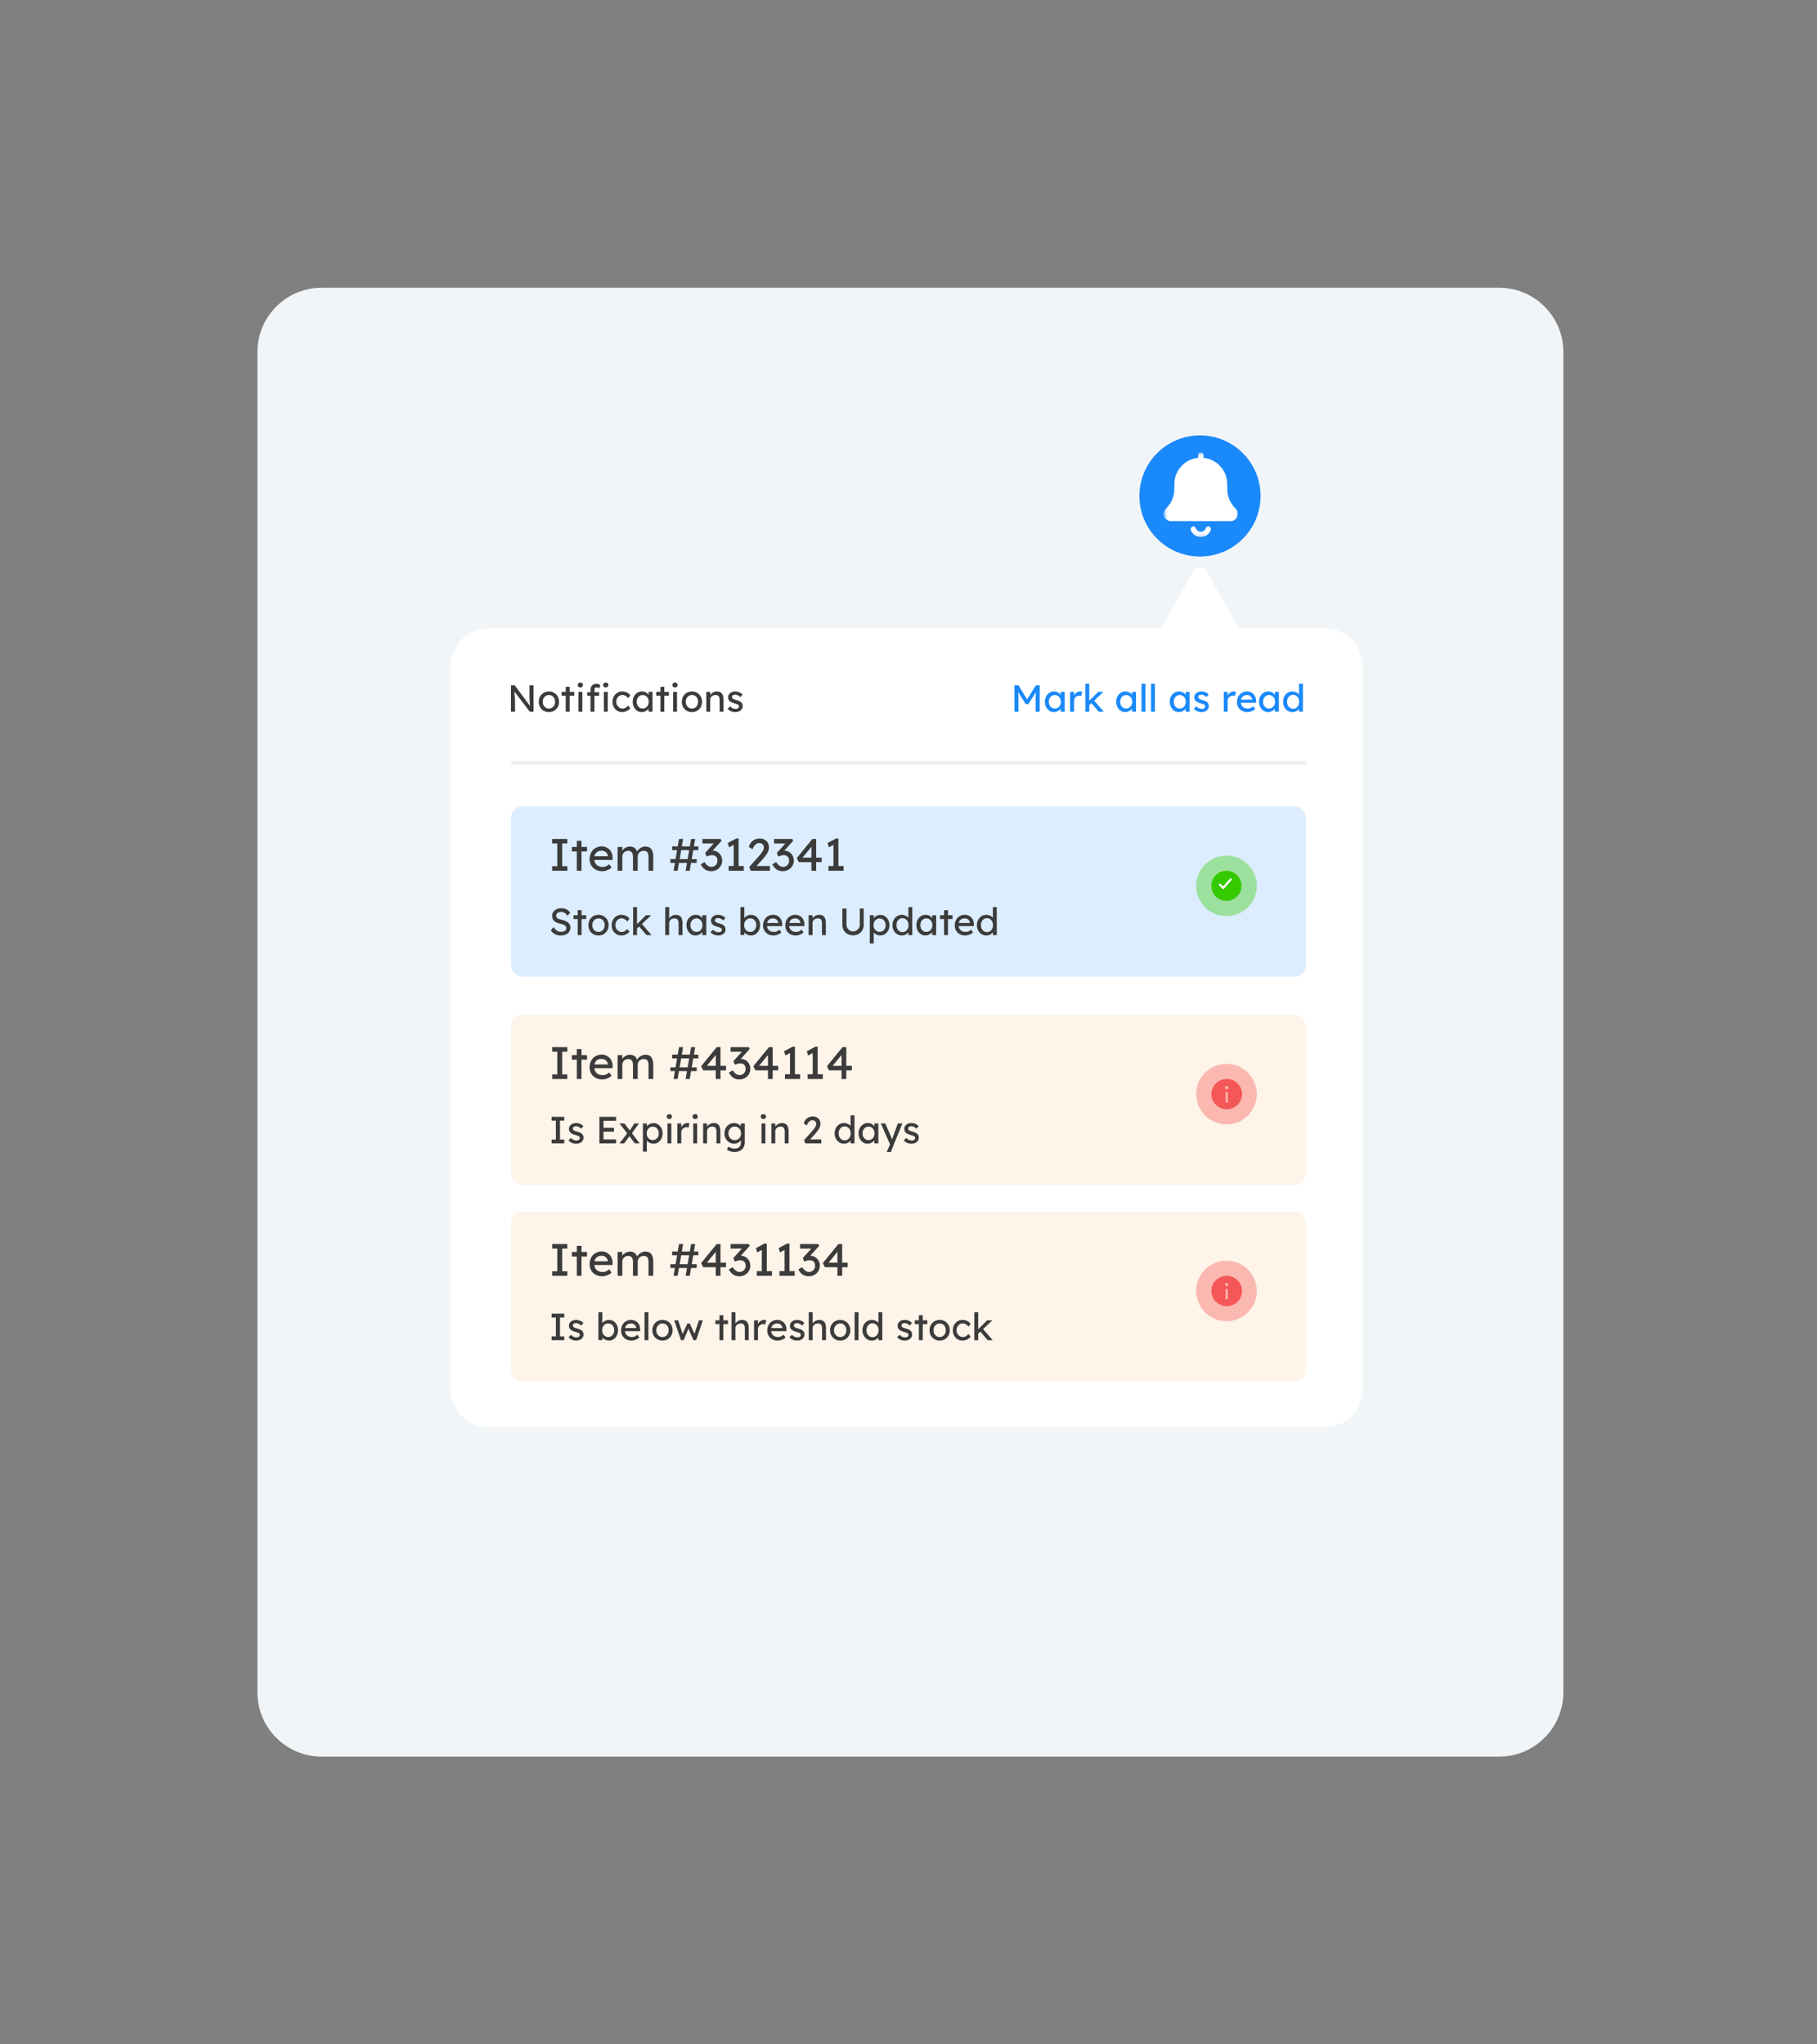 <svg width="480" height="540" viewBox="0 0 480 540" fill="none" xmlns="http://www.w3.org/2000/svg">
<rect x="0" y="0" width="480" height="540" fill="#808080" stroke="none"/>
<path d="M85 76H396C405.389 76 413 83.611 413 93V447C413 456.389 405.389 464 396 464H85C75.611 464 68 456.389 68 447V93C68 83.611 75.611 76 85 76Z" fill="#F1F5F7"/>
<path fill-rule="evenodd" clip-rule="evenodd" d="M318.732 151C317.962 149.667 316.038 149.667 315.268 151L306.608 166L129 166C123.477 166 119 170.477 119 176V367C119 372.523 123.477 377 129 377H350C355.523 377 360 372.523 360 367V176C360 170.477 355.523 166 350 166L327.392 166L318.732 151Z" fill="white"/>
<circle cx="317" cy="131" r="16" fill="#1A89FA"/>
<mask id="mask0_110_645" style="mask-type:luminance" maskUnits="userSpaceOnUse" x="307" y="119" width="20" height="23">
<path d="M327 119.491H307.43V141.856H327V119.491Z" fill="white"/>
</mask>
<g mask="url(#mask0_110_645)">
<path d="M315.004 139.104C315.091 139.069 315.183 139.053 315.276 139.056C315.369 139.059 315.461 139.081 315.544 139.122C315.628 139.162 315.703 139.219 315.763 139.29C315.824 139.361 315.869 139.443 315.896 139.532C315.997 139.81 316.182 140.049 316.426 140.216C316.669 140.383 316.959 140.469 317.254 140.463C317.537 140.457 317.811 140.364 318.04 140.198C318.268 140.031 318.441 139.799 318.534 139.532C318.561 139.443 318.606 139.361 318.667 139.29C318.727 139.219 318.802 139.162 318.886 139.122C318.97 139.081 319.061 139.059 319.154 139.056C319.247 139.053 319.34 139.069 319.426 139.104C319.6 139.166 319.743 139.295 319.823 139.462C319.903 139.629 319.914 139.821 319.854 139.996C319.661 140.541 319.304 141.013 318.831 141.347C318.359 141.681 317.794 141.861 317.216 141.861C316.637 141.861 316.072 141.681 315.6 141.347C315.127 141.013 314.77 140.541 314.577 139.996C314.517 139.821 314.528 139.629 314.608 139.462C314.688 139.295 314.83 139.167 315.004 139.104Z" fill="white"/>
<path d="M307.43 135.728C307.43 135.982 307.48 136.234 307.577 136.469C307.674 136.703 307.817 136.917 307.997 137.097C308.176 137.276 308.39 137.419 308.625 137.516C308.859 137.613 309.111 137.663 309.365 137.663H325.065C325.319 137.663 325.571 137.613 325.806 137.515C326.04 137.418 326.254 137.276 326.433 137.096C326.613 136.916 326.755 136.703 326.852 136.468C326.95 136.233 326.999 135.982 326.999 135.728C327.003 135.473 326.954 135.221 326.857 134.986C326.759 134.751 326.615 134.538 326.432 134.361L326.313 134.243C324.963 132.891 324.206 131.06 324.205 129.15V127.879C324.203 126.147 323.559 124.477 322.397 123.193C321.234 121.909 319.637 121.102 317.914 120.928L317.954 120.191C317.947 120.007 317.871 119.833 317.741 119.704C317.612 119.574 317.438 119.498 317.255 119.491C317.16 119.488 317.066 119.503 316.977 119.536C316.888 119.57 316.807 119.62 316.738 119.685C316.67 119.751 316.615 119.829 316.577 119.916C316.539 120.002 316.518 120.096 316.517 120.191V120.928C314.793 121.102 313.195 121.91 312.033 123.195C310.871 124.479 310.227 126.15 310.226 127.883V129.153C310.224 131.062 309.465 132.892 308.116 134.243L307.998 134.361C307.816 134.538 307.671 134.751 307.573 134.986C307.476 135.221 307.427 135.473 307.43 135.728Z" fill="white"/>
</g>
<path d="M134.98 188V181H135.95L140.23 186.73L140.07 186.82C140.043 186.653 140.02 186.473 140 186.28C139.98 186.08 139.96 185.87 139.94 185.65C139.927 185.423 139.913 185.187 139.9 184.94C139.893 184.687 139.887 184.423 139.88 184.15C139.873 183.877 139.87 183.593 139.87 183.3V181H140.95V188H139.96L135.75 182.48L135.86 182.34C135.893 182.747 135.92 183.093 135.94 183.38C135.967 183.66 135.987 183.9 136 184.1C136.02 184.293 136.033 184.453 136.04 184.58C136.047 184.7 136.05 184.8 136.05 184.88C136.057 184.96 136.06 185.03 136.06 185.09V188H134.98ZM145.01 188.1C144.496 188.1 144.036 187.983 143.63 187.75C143.23 187.51 142.913 187.187 142.68 186.78C142.446 186.367 142.33 185.897 142.33 185.37C142.33 184.843 142.446 184.377 142.68 183.97C142.913 183.557 143.23 183.233 143.63 183C144.036 182.76 144.496 182.64 145.01 182.64C145.516 182.64 145.97 182.76 146.37 183C146.776 183.233 147.096 183.557 147.33 183.97C147.563 184.377 147.68 184.843 147.68 185.37C147.68 185.897 147.563 186.367 147.33 186.78C147.096 187.187 146.776 187.51 146.37 187.75C145.97 187.983 145.516 188.1 145.01 188.1ZM145.01 187.16C145.323 187.16 145.603 187.083 145.85 186.93C146.096 186.77 146.29 186.557 146.43 186.29C146.57 186.017 146.636 185.71 146.63 185.37C146.636 185.023 146.57 184.717 146.43 184.45C146.29 184.177 146.096 183.963 145.85 183.81C145.603 183.657 145.323 183.58 145.01 183.58C144.696 183.58 144.413 183.66 144.16 183.82C143.913 183.973 143.72 184.187 143.58 184.46C143.44 184.727 143.373 185.03 143.38 185.37C143.373 185.71 143.44 186.017 143.58 186.29C143.72 186.557 143.913 186.77 144.16 186.93C144.413 187.083 144.696 187.16 145.01 187.16ZM149.452 188V181.41H150.482V188H149.452ZM148.362 183.75V182.75H151.702V183.75H148.362ZM152.81 188V182.75H153.84V188H152.81ZM153.31 181.59C153.09 181.59 152.92 181.533 152.8 181.42C152.68 181.307 152.62 181.147 152.62 180.94C152.62 180.747 152.68 180.59 152.8 180.47C152.927 180.35 153.097 180.29 153.31 180.29C153.53 180.29 153.7 180.347 153.82 180.46C153.94 180.573 154 180.733 154 180.94C154 181.133 153.937 181.29 153.81 181.41C153.69 181.53 153.523 181.59 153.31 181.59ZM155.993 188V182.16C155.993 181.86 156.06 181.593 156.193 181.36C156.326 181.127 156.51 180.943 156.743 180.81C156.976 180.677 157.246 180.61 157.553 180.61C157.766 180.61 157.966 180.65 158.153 180.73C158.34 180.81 158.49 180.917 158.603 181.05L158.253 181.84C158.166 181.76 158.07 181.697 157.963 181.65C157.863 181.597 157.766 181.57 157.673 181.57C157.533 181.57 157.413 181.593 157.313 181.64C157.22 181.68 157.15 181.747 157.103 181.84C157.056 181.927 157.033 182.033 157.033 182.16V188H156.513C156.426 188 156.34 188 156.253 188C156.166 188 156.08 188 155.993 188ZM155.153 183.79V182.84H158.273V183.79H155.153ZM159.523 188V182.75H160.553V188H159.523ZM160.023 181.59C159.803 181.59 159.633 181.533 159.513 181.42C159.393 181.307 159.333 181.147 159.333 180.94C159.333 180.747 159.393 180.59 159.513 180.47C159.64 180.35 159.81 180.29 160.023 180.29C160.243 180.29 160.413 180.347 160.533 180.46C160.653 180.573 160.713 180.733 160.713 180.94C160.713 181.133 160.65 181.29 160.523 181.41C160.403 181.53 160.236 181.59 160.023 181.59ZM164.362 188.1C163.875 188.1 163.439 187.98 163.052 187.74C162.672 187.5 162.369 187.173 162.142 186.76C161.922 186.347 161.812 185.883 161.812 185.37C161.812 184.857 161.922 184.393 162.142 183.98C162.369 183.567 162.672 183.24 163.052 183C163.439 182.76 163.875 182.64 164.362 182.64C164.829 182.64 165.252 182.737 165.632 182.93C166.019 183.117 166.312 183.373 166.512 183.7L165.942 184.4C165.835 184.247 165.699 184.107 165.532 183.98C165.365 183.853 165.189 183.753 165.002 183.68C164.815 183.607 164.635 183.57 164.462 183.57C164.142 183.57 163.855 183.65 163.602 183.81C163.355 183.963 163.159 184.177 163.012 184.45C162.865 184.723 162.792 185.03 162.792 185.37C162.792 185.71 162.869 186.017 163.022 186.29C163.175 186.557 163.379 186.77 163.632 186.93C163.885 187.09 164.165 187.17 164.472 187.17C164.652 187.17 164.825 187.14 164.992 187.08C165.165 187.02 165.332 186.93 165.492 186.81C165.652 186.69 165.802 186.543 165.942 186.37L166.512 187.07C166.299 187.37 165.992 187.617 165.592 187.81C165.199 188.003 164.789 188.1 164.362 188.1ZM169.504 188.1C169.07 188.1 168.674 187.98 168.314 187.74C167.96 187.5 167.677 187.173 167.464 186.76C167.25 186.347 167.144 185.88 167.144 185.36C167.144 184.833 167.25 184.367 167.464 183.96C167.684 183.547 167.977 183.223 168.344 182.99C168.717 182.757 169.134 182.64 169.594 182.64C169.867 182.64 170.117 182.68 170.344 182.76C170.57 182.84 170.767 182.953 170.934 183.1C171.107 183.24 171.247 183.403 171.354 183.59C171.467 183.777 171.537 183.977 171.564 184.19L171.334 184.11V182.75H172.374V188H171.334V186.75L171.574 186.68C171.534 186.86 171.45 187.037 171.324 187.21C171.204 187.377 171.047 187.527 170.854 187.66C170.667 187.793 170.457 187.9 170.224 187.98C169.997 188.06 169.757 188.1 169.504 188.1ZM169.774 187.15C170.087 187.15 170.364 187.073 170.604 186.92C170.844 186.767 171.03 186.557 171.164 186.29C171.304 186.017 171.374 185.707 171.374 185.36C171.374 185.02 171.304 184.717 171.164 184.45C171.03 184.183 170.844 183.973 170.604 183.82C170.364 183.667 170.087 183.59 169.774 183.59C169.467 183.59 169.194 183.667 168.954 183.82C168.72 183.973 168.534 184.183 168.394 184.45C168.26 184.717 168.194 185.02 168.194 185.36C168.194 185.707 168.26 186.017 168.394 186.29C168.534 186.557 168.72 186.767 168.954 186.92C169.194 187.073 169.467 187.15 169.774 187.15ZM174.462 188V181.41H175.492V188H174.462ZM173.372 183.75V182.75H176.712V183.75H173.372ZM177.82 188V182.75H178.85V188H177.82ZM178.32 181.59C178.1 181.59 177.93 181.533 177.81 181.42C177.69 181.307 177.63 181.147 177.63 180.94C177.63 180.747 177.69 180.59 177.81 180.47C177.936 180.35 178.106 180.29 178.32 180.29C178.54 180.29 178.71 180.347 178.83 180.46C178.95 180.573 179.01 180.733 179.01 180.94C179.01 181.133 178.946 181.29 178.82 181.41C178.7 181.53 178.533 181.59 178.32 181.59ZM182.793 188.1C182.28 188.1 181.82 187.983 181.413 187.75C181.013 187.51 180.696 187.187 180.463 186.78C180.23 186.367 180.113 185.897 180.113 185.37C180.113 184.843 180.23 184.377 180.463 183.97C180.696 183.557 181.013 183.233 181.413 183C181.82 182.76 182.28 182.64 182.793 182.64C183.3 182.64 183.753 182.76 184.153 183C184.56 183.233 184.88 183.557 185.113 183.97C185.346 184.377 185.463 184.843 185.463 185.37C185.463 185.897 185.346 186.367 185.113 186.78C184.88 187.187 184.56 187.51 184.153 187.75C183.753 187.983 183.3 188.1 182.793 188.1ZM182.793 187.16C183.106 187.16 183.386 187.083 183.633 186.93C183.88 186.77 184.073 186.557 184.213 186.29C184.353 186.017 184.42 185.71 184.413 185.37C184.42 185.023 184.353 184.717 184.213 184.45C184.073 184.177 183.88 183.963 183.633 183.81C183.386 183.657 183.106 183.58 182.793 183.58C182.48 183.58 182.196 183.66 181.943 183.82C181.696 183.973 181.503 184.187 181.363 184.46C181.223 184.727 181.156 185.03 181.163 185.37C181.156 185.71 181.223 186.017 181.363 186.29C181.503 186.557 181.696 186.77 181.943 186.93C182.196 187.083 182.48 187.16 182.793 187.16ZM186.585 188V182.75H187.615V183.83L187.435 183.95C187.502 183.717 187.632 183.503 187.825 183.31C188.019 183.11 188.249 182.95 188.515 182.83C188.782 182.703 189.055 182.64 189.335 182.64C189.735 182.64 190.069 182.72 190.335 182.88C190.602 183.033 190.802 183.27 190.935 183.59C191.069 183.91 191.135 184.313 191.135 184.8V188H190.105V184.87C190.105 184.57 190.065 184.323 189.985 184.13C189.905 183.93 189.782 183.787 189.615 183.7C189.449 183.607 189.242 183.567 188.995 183.58C188.795 183.58 188.612 183.613 188.445 183.68C188.279 183.74 188.132 183.827 188.005 183.94C187.885 184.053 187.789 184.187 187.715 184.34C187.649 184.487 187.615 184.647 187.615 184.82V188H187.105C187.019 188 186.932 188 186.845 188C186.759 188 186.672 188 186.585 188ZM194.283 188.1C193.843 188.1 193.446 188.023 193.093 187.87C192.739 187.717 192.446 187.49 192.213 187.19L192.913 186.59C193.113 186.823 193.329 186.993 193.563 187.1C193.803 187.2 194.073 187.25 194.373 187.25C194.493 187.25 194.603 187.237 194.703 187.21C194.809 187.177 194.899 187.13 194.973 187.07C195.053 187.01 195.113 186.94 195.153 186.86C195.193 186.773 195.213 186.68 195.213 186.58C195.213 186.407 195.149 186.267 195.023 186.16C194.956 186.113 194.849 186.063 194.703 186.01C194.563 185.95 194.379 185.89 194.153 185.83C193.766 185.73 193.449 185.617 193.203 185.49C192.956 185.363 192.766 185.22 192.633 185.06C192.533 184.933 192.459 184.797 192.413 184.65C192.366 184.497 192.343 184.33 192.343 184.15C192.343 183.93 192.389 183.73 192.483 183.55C192.583 183.363 192.716 183.203 192.883 183.07C193.056 182.93 193.256 182.823 193.483 182.75C193.716 182.677 193.963 182.64 194.223 182.64C194.469 182.64 194.713 182.673 194.953 182.74C195.199 182.807 195.426 182.903 195.633 183.03C195.839 183.157 196.013 183.307 196.153 183.48L195.563 184.13C195.436 184.003 195.296 183.893 195.143 183.8C194.996 183.7 194.846 183.623 194.693 183.57C194.539 183.517 194.399 183.49 194.273 183.49C194.133 183.49 194.006 183.503 193.893 183.53C193.779 183.557 193.683 183.597 193.603 183.65C193.529 183.703 193.473 183.77 193.433 183.85C193.393 183.93 193.373 184.02 193.373 184.12C193.379 184.207 193.399 184.29 193.433 184.37C193.473 184.443 193.526 184.507 193.593 184.56C193.666 184.613 193.776 184.67 193.923 184.73C194.069 184.79 194.256 184.847 194.483 184.9C194.816 184.987 195.089 185.083 195.303 185.19C195.523 185.29 195.696 185.407 195.823 185.54C195.956 185.667 196.049 185.813 196.103 185.98C196.156 186.147 196.183 186.333 196.183 186.54C196.183 186.84 196.096 187.11 195.923 187.35C195.756 187.583 195.529 187.767 195.243 187.9C194.956 188.033 194.636 188.1 194.283 188.1Z" fill="#3B3B3B"/>
<rect x="135" y="213" width="210" height="45" rx="3" fill="#1A89FA" fill-opacity="0.16"/>
<path d="M145.864 230V228.8H147.22V222.8H145.864V221.6H149.872V222.8H148.516V228.8H149.872V230H145.864ZM152.374 230V222.092H153.61V230H152.374ZM151.066 224.9V223.7H155.074V224.9H151.066ZM159.081 230.12C158.433 230.12 157.857 229.984 157.353 229.712C156.857 229.432 156.465 229.052 156.177 228.572C155.897 228.092 155.757 227.54 155.757 226.916C155.757 226.42 155.837 225.968 155.997 225.56C156.157 225.152 156.377 224.8 156.657 224.504C156.945 224.2 157.285 223.968 157.677 223.808C158.077 223.64 158.509 223.556 158.973 223.556C159.381 223.556 159.761 223.636 160.113 223.796C160.465 223.948 160.769 224.16 161.025 224.432C161.289 224.704 161.489 225.028 161.625 225.404C161.769 225.772 161.837 226.176 161.829 226.616L161.817 227.144H156.669L156.393 226.16H160.749L160.569 226.364V226.076C160.545 225.812 160.457 225.576 160.305 225.368C160.153 225.16 159.961 224.996 159.729 224.876C159.497 224.756 159.245 224.696 158.973 224.696C158.541 224.696 158.177 224.78 157.881 224.948C157.585 225.108 157.361 225.348 157.209 225.668C157.057 225.98 156.981 226.368 156.981 226.832C156.981 227.272 157.073 227.656 157.257 227.984C157.441 228.304 157.701 228.552 158.037 228.728C158.373 228.904 158.761 228.992 159.201 228.992C159.513 228.992 159.801 228.94 160.065 228.836C160.337 228.732 160.629 228.544 160.941 228.272L161.565 229.148C161.373 229.34 161.137 229.508 160.857 229.652C160.585 229.796 160.293 229.912 159.981 230C159.677 230.08 159.377 230.12 159.081 230.12ZM163.149 230V223.7H164.397V225.044L164.169 225.188C164.233 224.98 164.333 224.78 164.469 224.588C164.613 224.396 164.785 224.228 164.985 224.084C165.193 223.932 165.413 223.812 165.645 223.724C165.885 223.636 166.129 223.592 166.377 223.592C166.737 223.592 167.053 223.652 167.325 223.772C167.597 223.892 167.821 224.072 167.997 224.312C168.173 224.552 168.301 224.852 168.381 225.212L168.189 225.164L168.273 224.96C168.361 224.776 168.481 224.604 168.633 224.444C168.793 224.276 168.973 224.128 169.173 224C169.373 223.872 169.585 223.772 169.809 223.7C170.033 223.628 170.253 223.592 170.469 223.592C170.941 223.592 171.329 223.688 171.633 223.88C171.945 224.072 172.177 224.364 172.329 224.756C172.489 225.148 172.569 225.636 172.569 226.22V230H171.321V226.292C171.321 225.932 171.273 225.64 171.177 225.416C171.089 225.184 170.953 225.012 170.769 224.9C170.585 224.788 170.349 224.732 170.061 224.732C169.837 224.732 169.625 224.772 169.425 224.852C169.233 224.924 169.065 225.028 168.921 225.164C168.777 225.3 168.665 225.46 168.585 225.644C168.505 225.82 168.465 226.016 168.465 226.232V230H167.217V226.268C167.217 225.94 167.169 225.664 167.073 225.44C166.977 225.208 166.837 225.032 166.653 224.912C166.469 224.792 166.245 224.732 165.981 224.732C165.757 224.732 165.549 224.772 165.357 224.852C165.165 224.924 164.997 225.028 164.853 225.164C164.709 225.292 164.597 225.448 164.517 225.632C164.437 225.808 164.397 226 164.397 226.208V230H163.149ZM181.127 230L182.567 221.6H183.647L182.207 230H181.127ZM177.095 227.924V226.928H184.043V227.924H177.095ZM177.935 230L179.375 221.6H180.455L179.015 230H177.935ZM177.551 224.564V223.568H184.487V224.564H177.551ZM187.867 230.12C187.275 230.12 186.759 229.984 186.319 229.712C185.887 229.44 185.479 228.984 185.095 228.344L186.103 227.708C186.303 228.004 186.499 228.248 186.691 228.44C186.891 228.624 187.095 228.76 187.303 228.848C187.511 228.936 187.731 228.98 187.963 228.98C188.243 228.98 188.503 228.912 188.743 228.776C188.983 228.632 189.175 228.436 189.319 228.188C189.463 227.94 189.535 227.66 189.535 227.348C189.535 227.036 189.479 226.772 189.367 226.556C189.255 226.332 189.091 226.164 188.875 226.052C188.659 225.932 188.403 225.872 188.107 225.872C187.971 225.872 187.827 225.888 187.675 225.92C187.531 225.944 187.375 225.984 187.207 226.04C187.039 226.088 186.855 226.152 186.655 226.232L186.295 225.284L188.887 222.428L189.139 222.8H185.563V221.6H190.375L190.615 222.08L187.867 225.128L187.567 224.816C187.631 224.784 187.735 224.756 187.879 224.732C188.031 224.7 188.155 224.684 188.251 224.684C188.603 224.684 188.931 224.752 189.235 224.888C189.547 225.016 189.815 225.2 190.039 225.44C190.271 225.672 190.451 225.948 190.579 226.268C190.715 226.58 190.783 226.916 190.783 227.276C190.783 227.82 190.651 228.308 190.387 228.74C190.131 229.164 189.783 229.5 189.343 229.748C188.903 229.996 188.411 230.12 187.867 230.12ZM193.811 229.412V222.596L194.255 222.932L192.599 223.808L192.251 222.68L194.495 221.48H195.119V229.412H193.811ZM192.479 230V228.752H196.487V230H192.479ZM198.323 230L197.927 229.016L200.495 226.124C200.631 225.98 200.771 225.816 200.915 225.632C201.067 225.44 201.211 225.244 201.347 225.044C201.483 224.844 201.591 224.648 201.671 224.456C201.759 224.256 201.803 224.068 201.803 223.892C201.803 223.636 201.751 223.42 201.647 223.244C201.551 223.06 201.407 222.92 201.215 222.824C201.031 222.728 200.807 222.68 200.543 222.68C200.311 222.68 200.083 222.748 199.859 222.884C199.635 223.02 199.431 223.212 199.247 223.46C199.063 223.708 198.919 223.996 198.815 224.324L197.819 223.7C197.955 223.236 198.159 222.84 198.431 222.512C198.711 222.176 199.043 221.92 199.427 221.744C199.819 221.568 200.243 221.48 200.699 221.48C201.171 221.48 201.591 221.58 201.959 221.78C202.327 221.972 202.615 222.244 202.823 222.596C203.031 222.94 203.135 223.34 203.135 223.796C203.135 223.98 203.115 224.168 203.075 224.36C203.035 224.552 202.971 224.752 202.883 224.96C202.795 225.16 202.683 225.372 202.547 225.596C202.411 225.812 202.247 226.04 202.055 226.28C201.871 226.52 201.659 226.772 201.419 227.036L199.511 229.112L199.271 228.752H203.399V230H198.323ZM206.793 230.12C206.201 230.12 205.685 229.984 205.245 229.712C204.813 229.44 204.405 228.984 204.021 228.344L205.029 227.708C205.229 228.004 205.425 228.248 205.617 228.44C205.817 228.624 206.021 228.76 206.229 228.848C206.437 228.936 206.657 228.98 206.889 228.98C207.169 228.98 207.429 228.912 207.669 228.776C207.909 228.632 208.101 228.436 208.245 228.188C208.389 227.94 208.461 227.66 208.461 227.348C208.461 227.036 208.405 226.772 208.293 226.556C208.181 226.332 208.017 226.164 207.801 226.052C207.585 225.932 207.329 225.872 207.033 225.872C206.897 225.872 206.753 225.888 206.601 225.92C206.457 225.944 206.301 225.984 206.133 226.04C205.965 226.088 205.781 226.152 205.581 226.232L205.221 225.284L207.813 222.428L208.065 222.8H204.489V221.6H209.301L209.541 222.08L206.793 225.128L206.493 224.816C206.557 224.784 206.661 224.756 206.805 224.732C206.957 224.7 207.081 224.684 207.177 224.684C207.529 224.684 207.857 224.752 208.161 224.888C208.473 225.016 208.741 225.2 208.965 225.44C209.197 225.672 209.377 225.948 209.505 226.268C209.641 226.58 209.709 226.916 209.709 227.276C209.709 227.82 209.577 228.308 209.313 228.74C209.057 229.164 208.709 229.5 208.269 229.748C207.829 229.996 207.337 230.12 206.793 230.12ZM214.357 230V223.232L214.657 223.304L211.897 226.676L211.849 226.532H217.069V227.72H211.045L210.493 226.64L214.609 221.6H215.605V230H214.357ZM220.178 229.412V222.596L220.622 222.932L218.966 223.808L218.618 222.68L220.862 221.48H221.486V229.412H220.178ZM218.846 230V228.752H222.854V230H218.846Z" fill="#3B3B3B"/>
<path d="M148.14 247.1C147.76 247.1 147.407 247.05 147.08 246.95C146.76 246.85 146.467 246.7 146.2 246.5C145.94 246.293 145.707 246.04 145.5 245.74L146.24 244.89C146.567 245.357 146.88 245.68 147.18 245.86C147.48 246.04 147.837 246.13 148.25 246.13C148.503 246.13 148.733 246.09 148.94 246.01C149.147 245.93 149.31 245.82 149.43 245.68C149.55 245.54 149.61 245.38 149.61 245.2C149.61 245.08 149.59 244.967 149.55 244.86C149.51 244.753 149.447 244.657 149.36 244.57C149.28 244.483 149.173 244.403 149.04 244.33C148.913 244.257 148.763 244.193 148.59 244.14C148.417 244.08 148.217 244.03 147.99 243.99C147.63 243.917 147.317 243.82 147.05 243.7C146.783 243.58 146.56 243.43 146.38 243.25C146.2 243.07 146.067 242.867 145.98 242.64C145.893 242.407 145.85 242.147 145.85 241.86C145.85 241.58 145.91 241.32 146.03 241.08C146.157 240.84 146.327 240.633 146.54 240.46C146.76 240.28 147.017 240.143 147.31 240.05C147.603 239.95 147.92 239.9 148.26 239.9C148.62 239.9 148.95 239.947 149.25 240.04C149.55 240.133 149.817 240.273 150.05 240.46C150.283 240.64 150.477 240.863 150.63 241.13L149.87 241.88C149.737 241.66 149.587 241.477 149.42 241.33C149.253 241.177 149.07 241.063 148.87 240.99C148.67 240.91 148.457 240.87 148.23 240.87C147.97 240.87 147.743 240.91 147.55 240.99C147.357 241.07 147.203 241.183 147.09 241.33C146.983 241.47 146.93 241.637 146.93 241.83C146.93 241.97 146.957 242.1 147.01 242.22C147.063 242.333 147.143 242.437 147.25 242.53C147.363 242.617 147.513 242.697 147.7 242.77C147.887 242.837 148.11 242.897 148.37 242.95C148.737 243.03 149.063 243.133 149.35 243.26C149.637 243.38 149.88 243.523 150.08 243.69C150.28 243.857 150.43 244.043 150.53 244.25C150.637 244.457 150.69 244.68 150.69 244.92C150.69 245.367 150.587 245.753 150.38 246.08C150.173 246.407 149.88 246.66 149.5 246.84C149.12 247.013 148.667 247.1 148.14 247.1ZM152.61 247V240.41H153.64V247H152.61ZM151.52 242.75V241.75H154.86V242.75H151.52ZM158.109 247.1C157.596 247.1 157.136 246.983 156.729 246.75C156.329 246.51 156.013 246.187 155.779 245.78C155.546 245.367 155.429 244.897 155.429 244.37C155.429 243.843 155.546 243.377 155.779 242.97C156.013 242.557 156.329 242.233 156.729 242C157.136 241.76 157.596 241.64 158.109 241.64C158.616 241.64 159.069 241.76 159.469 242C159.876 242.233 160.196 242.557 160.429 242.97C160.663 243.377 160.779 243.843 160.779 244.37C160.779 244.897 160.663 245.367 160.429 245.78C160.196 246.187 159.876 246.51 159.469 246.75C159.069 246.983 158.616 247.1 158.109 247.1ZM158.109 246.16C158.423 246.16 158.703 246.083 158.949 245.93C159.196 245.77 159.389 245.557 159.529 245.29C159.669 245.017 159.736 244.71 159.729 244.37C159.736 244.023 159.669 243.717 159.529 243.45C159.389 243.177 159.196 242.963 158.949 242.81C158.703 242.657 158.423 242.58 158.109 242.58C157.796 242.58 157.513 242.66 157.259 242.82C157.013 242.973 156.819 243.187 156.679 243.46C156.539 243.727 156.473 244.03 156.479 244.37C156.473 244.71 156.539 245.017 156.679 245.29C156.819 245.557 157.013 245.77 157.259 245.93C157.513 246.083 157.796 246.16 158.109 246.16ZM164.132 247.1C163.645 247.1 163.208 246.98 162.822 246.74C162.442 246.5 162.138 246.173 161.912 245.76C161.692 245.347 161.582 244.883 161.582 244.37C161.582 243.857 161.692 243.393 161.912 242.98C162.138 242.567 162.442 242.24 162.822 242C163.208 241.76 163.645 241.64 164.132 241.64C164.598 241.64 165.022 241.737 165.402 241.93C165.788 242.117 166.082 242.373 166.282 242.7L165.712 243.4C165.605 243.247 165.468 243.107 165.302 242.98C165.135 242.853 164.958 242.753 164.772 242.68C164.585 242.607 164.405 242.57 164.232 242.57C163.912 242.57 163.625 242.65 163.372 242.81C163.125 242.963 162.928 243.177 162.782 243.45C162.635 243.723 162.562 244.03 162.562 244.37C162.562 244.71 162.638 245.017 162.792 245.29C162.945 245.557 163.148 245.77 163.402 245.93C163.655 246.09 163.935 246.17 164.242 246.17C164.422 246.17 164.595 246.14 164.762 246.08C164.935 246.02 165.102 245.93 165.262 245.81C165.422 245.69 165.572 245.543 165.712 245.37L166.282 246.07C166.068 246.37 165.762 246.617 165.362 246.81C164.968 247.003 164.558 247.1 164.132 247.1ZM168.193 245.36L168.143 244.24L170.653 241.75H172.043L168.193 245.36ZM167.253 247V239.6H168.283V247H167.253ZM170.793 247L168.813 244.69L169.543 244.02L172.113 247H170.793ZM175.74 247V239.6H176.77V242.83L176.59 242.95C176.656 242.717 176.786 242.503 176.98 242.31C177.173 242.11 177.403 241.95 177.67 241.83C177.936 241.703 178.21 241.64 178.49 241.64C178.89 241.64 179.223 241.72 179.49 241.88C179.756 242.033 179.956 242.27 180.09 242.59C180.223 242.91 180.29 243.313 180.29 243.8V247H179.26V243.87C179.26 243.57 179.22 243.323 179.14 243.13C179.06 242.93 178.936 242.787 178.77 242.7C178.603 242.607 178.396 242.567 178.15 242.58C177.95 242.58 177.766 242.613 177.6 242.68C177.433 242.74 177.286 242.827 177.16 242.94C177.04 243.053 176.943 243.187 176.87 243.34C176.803 243.487 176.77 243.647 176.77 243.82V247H176.26C176.173 247 176.086 247 176 247C175.913 247 175.826 247 175.74 247ZM183.707 247.1C183.273 247.1 182.877 246.98 182.517 246.74C182.163 246.5 181.88 246.173 181.667 245.76C181.453 245.347 181.347 244.88 181.347 244.36C181.347 243.833 181.453 243.367 181.667 242.96C181.887 242.547 182.18 242.223 182.547 241.99C182.92 241.757 183.337 241.64 183.797 241.64C184.07 241.64 184.32 241.68 184.547 241.76C184.773 241.84 184.97 241.953 185.137 242.1C185.31 242.24 185.45 242.403 185.557 242.59C185.67 242.777 185.74 242.977 185.767 243.19L185.537 243.11V241.75H186.577V247H185.537V245.75L185.777 245.68C185.737 245.86 185.653 246.037 185.527 246.21C185.407 246.377 185.25 246.527 185.057 246.66C184.87 246.793 184.66 246.9 184.427 246.98C184.2 247.06 183.96 247.1 183.707 247.1ZM183.977 246.15C184.29 246.15 184.567 246.073 184.807 245.92C185.047 245.767 185.233 245.557 185.367 245.29C185.507 245.017 185.577 244.707 185.577 244.36C185.577 244.02 185.507 243.717 185.367 243.45C185.233 243.183 185.047 242.973 184.807 242.82C184.567 242.667 184.29 242.59 183.977 242.59C183.67 242.59 183.397 242.667 183.157 242.82C182.923 242.973 182.737 243.183 182.597 243.45C182.463 243.717 182.397 244.02 182.397 244.36C182.397 244.707 182.463 245.017 182.597 245.29C182.737 245.557 182.923 245.767 183.157 245.92C183.397 246.073 183.67 246.15 183.977 246.15ZM189.765 247.1C189.325 247.1 188.928 247.023 188.575 246.87C188.222 246.717 187.928 246.49 187.695 246.19L188.395 245.59C188.595 245.823 188.812 245.993 189.045 246.1C189.285 246.2 189.555 246.25 189.855 246.25C189.975 246.25 190.085 246.237 190.185 246.21C190.292 246.177 190.382 246.13 190.455 246.07C190.535 246.01 190.595 245.94 190.635 245.86C190.675 245.773 190.695 245.68 190.695 245.58C190.695 245.407 190.632 245.267 190.505 245.16C190.438 245.113 190.332 245.063 190.185 245.01C190.045 244.95 189.862 244.89 189.635 244.83C189.248 244.73 188.932 244.617 188.685 244.49C188.438 244.363 188.248 244.22 188.115 244.06C188.015 243.933 187.942 243.797 187.895 243.65C187.848 243.497 187.825 243.33 187.825 243.15C187.825 242.93 187.872 242.73 187.965 242.55C188.065 242.363 188.198 242.203 188.365 242.07C188.538 241.93 188.738 241.823 188.965 241.75C189.198 241.677 189.445 241.64 189.705 241.64C189.952 241.64 190.195 241.673 190.435 241.74C190.682 241.807 190.908 241.903 191.115 242.03C191.322 242.157 191.495 242.307 191.635 242.48L191.045 243.13C190.918 243.003 190.778 242.893 190.625 242.8C190.478 242.7 190.328 242.623 190.175 242.57C190.022 242.517 189.882 242.49 189.755 242.49C189.615 242.49 189.488 242.503 189.375 242.53C189.262 242.557 189.165 242.597 189.085 242.65C189.012 242.703 188.955 242.77 188.915 242.85C188.875 242.93 188.855 243.02 188.855 243.12C188.862 243.207 188.882 243.29 188.915 243.37C188.955 243.443 189.008 243.507 189.075 243.56C189.148 243.613 189.258 243.67 189.405 243.73C189.552 243.79 189.738 243.847 189.965 243.9C190.298 243.987 190.572 244.083 190.785 244.19C191.005 244.29 191.178 244.407 191.305 244.54C191.438 244.667 191.532 244.813 191.585 244.98C191.638 245.147 191.665 245.333 191.665 245.54C191.665 245.84 191.578 246.11 191.405 246.35C191.238 246.583 191.012 246.767 190.725 246.9C190.438 247.033 190.118 247.1 189.765 247.1ZM198.363 247.1C198.136 247.1 197.909 247.063 197.683 246.99C197.463 246.917 197.259 246.82 197.073 246.7C196.893 246.573 196.739 246.437 196.613 246.29C196.493 246.137 196.413 245.983 196.373 245.83L196.633 245.69V246.97H195.603V239.6H196.633V242.95L196.473 242.86C196.506 242.707 196.579 242.56 196.693 242.42C196.806 242.273 196.949 242.143 197.123 242.03C197.303 241.91 197.496 241.817 197.703 241.75C197.909 241.677 198.119 241.64 198.333 241.64C198.806 241.64 199.226 241.757 199.593 241.99C199.959 242.223 200.249 242.547 200.463 242.96C200.676 243.367 200.783 243.833 200.783 244.36C200.783 244.887 200.676 245.357 200.463 245.77C200.256 246.183 199.969 246.51 199.603 246.75C199.236 246.983 198.823 247.1 198.363 247.1ZM198.193 246.16C198.499 246.16 198.773 246.083 199.013 245.93C199.253 245.77 199.443 245.557 199.583 245.29C199.723 245.017 199.793 244.707 199.793 244.36C199.793 244.02 199.723 243.717 199.583 243.45C199.449 243.177 199.263 242.963 199.023 242.81C198.783 242.657 198.506 242.58 198.193 242.58C197.879 242.58 197.603 242.657 197.363 242.81C197.123 242.963 196.933 243.177 196.793 243.45C196.653 243.717 196.583 244.02 196.583 244.36C196.583 244.707 196.653 245.017 196.793 245.29C196.933 245.557 197.123 245.77 197.363 245.93C197.603 246.083 197.879 246.16 198.193 246.16ZM204.352 247.1C203.812 247.1 203.332 246.987 202.912 246.76C202.498 246.527 202.172 246.21 201.932 245.81C201.698 245.41 201.582 244.95 201.582 244.43C201.582 244.017 201.648 243.64 201.782 243.3C201.915 242.96 202.098 242.667 202.332 242.42C202.572 242.167 202.855 241.973 203.182 241.84C203.515 241.7 203.875 241.63 204.262 241.63C204.602 241.63 204.918 241.697 205.212 241.83C205.505 241.957 205.758 242.133 205.972 242.36C206.192 242.587 206.358 242.857 206.472 243.17C206.592 243.477 206.648 243.813 206.642 244.18L206.632 244.62H202.342L202.112 243.8H205.742L205.592 243.97V243.73C205.572 243.51 205.498 243.313 205.372 243.14C205.245 242.967 205.085 242.83 204.892 242.73C204.698 242.63 204.488 242.58 204.262 242.58C203.902 242.58 203.598 242.65 203.352 242.79C203.105 242.923 202.918 243.123 202.792 243.39C202.665 243.65 202.602 243.973 202.602 244.36C202.602 244.727 202.678 245.047 202.832 245.32C202.985 245.587 203.202 245.793 203.482 245.94C203.762 246.087 204.085 246.16 204.452 246.16C204.712 246.16 204.952 246.117 205.172 246.03C205.398 245.943 205.642 245.787 205.902 245.56L206.422 246.29C206.262 246.45 206.065 246.59 205.832 246.71C205.605 246.83 205.362 246.927 205.102 247C204.848 247.067 204.598 247.1 204.352 247.1ZM210.211 247.1C209.671 247.1 209.191 246.987 208.771 246.76C208.358 246.527 208.031 246.21 207.791 245.81C207.558 245.41 207.441 244.95 207.441 244.43C207.441 244.017 207.508 243.64 207.641 243.3C207.774 242.96 207.958 242.667 208.191 242.42C208.431 242.167 208.714 241.973 209.041 241.84C209.374 241.7 209.734 241.63 210.121 241.63C210.461 241.63 210.778 241.697 211.071 241.83C211.364 241.957 211.618 242.133 211.831 242.36C212.051 242.587 212.218 242.857 212.331 243.17C212.451 243.477 212.508 243.813 212.501 244.18L212.491 244.62H208.201L207.971 243.8H211.601L211.451 243.97V243.73C211.431 243.51 211.358 243.313 211.231 243.14C211.104 242.967 210.944 242.83 210.751 242.73C210.558 242.63 210.348 242.58 210.121 242.58C209.761 242.58 209.458 242.65 209.211 242.79C208.964 242.923 208.778 243.123 208.651 243.39C208.524 243.65 208.461 243.973 208.461 244.36C208.461 244.727 208.538 245.047 208.691 245.32C208.844 245.587 209.061 245.793 209.341 245.94C209.621 246.087 209.944 246.16 210.311 246.16C210.571 246.16 210.811 246.117 211.031 246.03C211.258 245.943 211.501 245.787 211.761 245.56L212.281 246.29C212.121 246.45 211.924 246.59 211.691 246.71C211.464 246.83 211.221 246.927 210.961 247C210.708 247.067 210.458 247.1 210.211 247.1ZM213.62 247V241.75H214.65V242.83L214.47 242.95C214.537 242.717 214.667 242.503 214.86 242.31C215.054 242.11 215.284 241.95 215.55 241.83C215.817 241.703 216.09 241.64 216.37 241.64C216.77 241.64 217.104 241.72 217.37 241.88C217.637 242.033 217.837 242.27 217.97 242.59C218.104 242.91 218.17 243.313 218.17 243.8V247H217.14V243.87C217.14 243.57 217.1 243.323 217.02 243.13C216.94 242.93 216.817 242.787 216.65 242.7C216.484 242.607 216.277 242.567 216.03 242.58C215.83 242.58 215.647 242.613 215.48 242.68C215.314 242.74 215.167 242.827 215.04 242.94C214.92 243.053 214.824 243.187 214.75 243.34C214.684 243.487 214.65 243.647 214.65 243.82V247H214.14C214.054 247 213.967 247 213.88 247C213.794 247 213.707 247 213.62 247ZM225.35 247.06C224.81 247.06 224.327 246.943 223.9 246.71C223.474 246.47 223.137 246.143 222.89 245.73C222.65 245.31 222.53 244.837 222.53 244.31V239.99H223.61V244.22C223.61 244.56 223.69 244.867 223.85 245.14C224.01 245.407 224.22 245.62 224.48 245.78C224.747 245.94 225.037 246.02 225.35 246.02C225.684 246.02 225.984 245.94 226.25 245.78C226.524 245.62 226.74 245.407 226.9 245.14C227.06 244.867 227.14 244.56 227.14 244.22V239.99H228.17V244.31C228.17 244.837 228.047 245.31 227.8 245.73C227.56 246.143 227.227 246.47 226.8 246.71C226.374 246.943 225.89 247.06 225.35 247.06ZM229.773 249.2V241.75H230.813V242.95L230.653 242.86C230.693 242.66 230.806 242.47 230.993 242.29C231.179 242.103 231.406 241.953 231.673 241.84C231.946 241.72 232.226 241.66 232.513 241.66C232.986 241.66 233.406 241.777 233.773 242.01C234.139 242.243 234.429 242.563 234.643 242.97C234.856 243.377 234.963 243.843 234.963 244.37C234.963 244.89 234.856 245.357 234.643 245.77C234.436 246.177 234.149 246.5 233.783 246.74C233.416 246.973 233.003 247.09 232.543 247.09C232.236 247.09 231.939 247.03 231.653 246.91C231.366 246.783 231.123 246.623 230.923 246.43C230.723 246.237 230.599 246.037 230.553 245.83L230.813 245.69V249.2H229.773ZM232.373 246.14C232.679 246.14 232.953 246.063 233.193 245.91C233.433 245.757 233.623 245.547 233.763 245.28C233.903 245.013 233.973 244.71 233.973 244.37C233.973 244.03 233.903 243.73 233.763 243.47C233.629 243.203 233.443 242.993 233.203 242.84C232.963 242.687 232.686 242.61 232.373 242.61C232.059 242.61 231.783 242.687 231.543 242.84C231.303 242.987 231.113 243.193 230.973 243.46C230.833 243.727 230.763 244.03 230.763 244.37C230.763 244.71 230.833 245.013 230.973 245.28C231.113 245.547 231.303 245.757 231.543 245.91C231.783 246.063 232.059 246.14 232.373 246.14ZM238.271 247.1C237.791 247.1 237.361 246.983 236.981 246.75C236.608 246.51 236.311 246.187 236.091 245.78C235.871 245.367 235.761 244.897 235.761 244.37C235.761 243.843 235.868 243.377 236.081 242.97C236.301 242.557 236.598 242.233 236.971 242C237.345 241.76 237.768 241.64 238.241 241.64C238.501 241.64 238.751 241.683 238.991 241.77C239.238 241.85 239.458 241.963 239.651 242.11C239.845 242.25 239.995 242.407 240.101 242.58C240.215 242.747 240.271 242.917 240.271 243.09L239.971 243.11V239.6H241.001V247H239.971V245.75H240.171C240.171 245.91 240.118 246.07 240.011 246.23C239.905 246.383 239.761 246.527 239.581 246.66C239.408 246.793 239.205 246.9 238.971 246.98C238.745 247.06 238.511 247.1 238.271 247.1ZM238.411 246.21C238.725 246.21 239.001 246.13 239.241 245.97C239.481 245.81 239.668 245.593 239.801 245.32C239.941 245.04 240.011 244.723 240.011 244.37C240.011 244.017 239.941 243.703 239.801 243.43C239.668 243.15 239.481 242.93 239.241 242.77C239.001 242.61 238.725 242.53 238.411 242.53C238.098 242.53 237.821 242.61 237.581 242.77C237.341 242.93 237.151 243.15 237.011 243.43C236.878 243.703 236.811 244.017 236.811 244.37C236.811 244.723 236.878 245.04 237.011 245.32C237.151 245.593 237.341 245.81 237.581 245.97C237.821 246.13 238.098 246.21 238.411 246.21ZM244.439 247.1C244.006 247.1 243.609 246.98 243.249 246.74C242.896 246.5 242.613 246.173 242.399 245.76C242.186 245.347 242.079 244.88 242.079 244.36C242.079 243.833 242.186 243.367 242.399 242.96C242.619 242.547 242.913 242.223 243.279 241.99C243.653 241.757 244.069 241.64 244.529 241.64C244.803 241.64 245.053 241.68 245.279 241.76C245.506 241.84 245.703 241.953 245.869 242.1C246.043 242.24 246.183 242.403 246.289 242.59C246.403 242.777 246.473 242.977 246.499 243.19L246.269 243.11V241.75H247.309V247H246.269V245.75L246.509 245.68C246.469 245.86 246.386 246.037 246.259 246.21C246.139 246.377 245.983 246.527 245.789 246.66C245.603 246.793 245.393 246.9 245.159 246.98C244.933 247.06 244.693 247.1 244.439 247.1ZM244.709 246.15C245.023 246.15 245.299 246.073 245.539 245.92C245.779 245.767 245.966 245.557 246.099 245.29C246.239 245.017 246.309 244.707 246.309 244.36C246.309 244.02 246.239 243.717 246.099 243.45C245.966 243.183 245.779 242.973 245.539 242.82C245.299 242.667 245.023 242.59 244.709 242.59C244.403 242.59 244.129 242.667 243.889 242.82C243.656 242.973 243.469 243.183 243.329 243.45C243.196 243.717 243.129 244.02 243.129 244.36C243.129 244.707 243.196 245.017 243.329 245.29C243.469 245.557 243.656 245.767 243.889 245.92C244.129 246.073 244.403 246.15 244.709 246.15ZM249.397 247V240.41H250.427V247H249.397ZM248.307 242.75V241.75H251.647V242.75H248.307ZM254.986 247.1C254.446 247.1 253.966 246.987 253.546 246.76C253.133 246.527 252.806 246.21 252.566 245.81C252.333 245.41 252.216 244.95 252.216 244.43C252.216 244.017 252.283 243.64 252.416 243.3C252.55 242.96 252.733 242.667 252.966 242.42C253.206 242.167 253.49 241.973 253.816 241.84C254.15 241.7 254.51 241.63 254.896 241.63C255.236 241.63 255.553 241.697 255.846 241.83C256.14 241.957 256.393 242.133 256.606 242.36C256.826 242.587 256.993 242.857 257.106 243.17C257.226 243.477 257.283 243.813 257.276 244.18L257.266 244.62H252.976L252.746 243.8H256.376L256.226 243.97V243.73C256.206 243.51 256.133 243.313 256.006 243.14C255.88 242.967 255.72 242.83 255.526 242.73C255.333 242.63 255.123 242.58 254.896 242.58C254.536 242.58 254.233 242.65 253.986 242.79C253.74 242.923 253.553 243.123 253.426 243.39C253.3 243.65 253.236 243.973 253.236 244.36C253.236 244.727 253.313 245.047 253.466 245.32C253.62 245.587 253.836 245.793 254.116 245.94C254.396 246.087 254.72 246.16 255.086 246.16C255.346 246.16 255.586 246.117 255.806 246.03C256.033 245.943 256.276 245.787 256.536 245.56L257.056 246.29C256.896 246.45 256.7 246.59 256.466 246.71C256.24 246.83 255.996 246.927 255.736 247C255.483 247.067 255.233 247.1 254.986 247.1ZM260.586 247.1C260.106 247.1 259.676 246.983 259.296 246.75C258.922 246.51 258.626 246.187 258.406 245.78C258.186 245.367 258.076 244.897 258.076 244.37C258.076 243.843 258.182 243.377 258.396 242.97C258.616 242.557 258.912 242.233 259.286 242C259.659 241.76 260.082 241.64 260.556 241.64C260.816 241.64 261.066 241.683 261.306 241.77C261.552 241.85 261.772 241.963 261.966 242.11C262.159 242.25 262.309 242.407 262.416 242.58C262.529 242.747 262.586 242.917 262.586 243.09L262.286 243.11V239.6H263.316V247H262.286V245.75H262.486C262.486 245.91 262.432 246.07 262.326 246.23C262.219 246.383 262.076 246.527 261.896 246.66C261.722 246.793 261.519 246.9 261.286 246.98C261.059 247.06 260.826 247.1 260.586 247.1ZM260.726 246.21C261.039 246.21 261.316 246.13 261.556 245.97C261.796 245.81 261.982 245.593 262.116 245.32C262.256 245.04 262.326 244.723 262.326 244.37C262.326 244.017 262.256 243.703 262.116 243.43C261.982 243.15 261.796 242.93 261.556 242.77C261.316 242.61 261.039 242.53 260.726 242.53C260.412 242.53 260.136 242.61 259.896 242.77C259.656 242.93 259.466 243.15 259.326 243.43C259.192 243.703 259.126 244.017 259.126 244.37C259.126 244.723 259.192 245.04 259.326 245.32C259.466 245.593 259.656 245.81 259.896 245.97C260.136 246.13 260.412 246.21 260.726 246.21Z" fill="#3B3B3B"/>
<path d="M267.98 188V181H269.04L271.59 185.15L271.08 185.14L273.66 181H274.66V188H273.58V185.13C273.58 184.53 273.593 183.99 273.62 183.51C273.653 183.03 273.707 182.553 273.78 182.08L273.92 182.45L271.63 185.99H270.97L268.75 182.49L268.86 182.08C268.933 182.527 268.983 182.987 269.01 183.46C269.043 183.927 269.06 184.483 269.06 185.13V188H267.98ZM278.383 188.1C277.949 188.1 277.553 187.98 277.193 187.74C276.839 187.5 276.556 187.173 276.343 186.76C276.129 186.347 276.023 185.88 276.023 185.36C276.023 184.833 276.129 184.367 276.343 183.96C276.563 183.547 276.856 183.223 277.223 182.99C277.596 182.757 278.013 182.64 278.473 182.64C278.746 182.64 278.996 182.68 279.223 182.76C279.449 182.84 279.646 182.953 279.813 183.1C279.986 183.24 280.126 183.403 280.233 183.59C280.346 183.777 280.416 183.977 280.443 184.19L280.213 184.11V182.75H281.253V188H280.213V186.75L280.453 186.68C280.413 186.86 280.329 187.037 280.203 187.21C280.083 187.377 279.926 187.527 279.733 187.66C279.546 187.793 279.336 187.9 279.103 187.98C278.876 188.06 278.636 188.1 278.383 188.1ZM278.653 187.15C278.966 187.15 279.243 187.073 279.483 186.92C279.723 186.767 279.909 186.557 280.043 186.29C280.183 186.017 280.253 185.707 280.253 185.36C280.253 185.02 280.183 184.717 280.043 184.45C279.909 184.183 279.723 183.973 279.483 183.82C279.243 183.667 278.966 183.59 278.653 183.59C278.346 183.59 278.073 183.667 277.833 183.82C277.599 183.973 277.413 184.183 277.273 184.45C277.139 184.717 277.073 185.02 277.073 185.36C277.073 185.707 277.139 186.017 277.273 186.29C277.413 186.557 277.599 186.767 277.833 186.92C278.073 187.073 278.346 187.15 278.653 187.15ZM282.691 188V182.75H283.731V184.4L283.631 184C283.704 183.747 283.827 183.517 284.001 183.31C284.181 183.103 284.384 182.94 284.611 182.82C284.844 182.7 285.084 182.64 285.331 182.64C285.444 182.64 285.551 182.65 285.651 182.67C285.757 182.69 285.841 182.713 285.901 182.74L285.631 183.86C285.551 183.827 285.461 183.8 285.361 183.78C285.267 183.753 285.174 183.74 285.081 183.74C284.901 183.74 284.727 183.777 284.561 183.85C284.401 183.917 284.257 184.013 284.131 184.14C284.011 184.26 283.914 184.403 283.841 184.57C283.767 184.73 283.731 184.907 283.731 185.1V188H282.691ZM287.664 186.36L287.614 185.24L290.124 182.75H291.514L287.664 186.36ZM286.724 188V180.6H287.754V188H286.724ZM290.264 188L288.284 185.69L289.014 185.02L291.584 188H290.264ZM297.23 188.1C296.797 188.1 296.4 187.98 296.04 187.74C295.687 187.5 295.404 187.173 295.19 186.76C294.977 186.347 294.87 185.88 294.87 185.36C294.87 184.833 294.977 184.367 295.19 183.96C295.41 183.547 295.704 183.223 296.07 182.99C296.444 182.757 296.86 182.64 297.32 182.64C297.594 182.64 297.844 182.68 298.07 182.76C298.297 182.84 298.494 182.953 298.66 183.1C298.834 183.24 298.974 183.403 299.08 183.59C299.194 183.777 299.264 183.977 299.29 184.19L299.06 184.11V182.75H300.1V188H299.06V186.75L299.3 186.68C299.26 186.86 299.177 187.037 299.05 187.21C298.93 187.377 298.774 187.527 298.58 187.66C298.394 187.793 298.184 187.9 297.95 187.98C297.724 188.06 297.484 188.1 297.23 188.1ZM297.5 187.15C297.814 187.15 298.09 187.073 298.33 186.92C298.57 186.767 298.757 186.557 298.89 186.29C299.03 186.017 299.1 185.707 299.1 185.36C299.1 185.02 299.03 184.717 298.89 184.45C298.757 184.183 298.57 183.973 298.33 183.82C298.09 183.667 297.814 183.59 297.5 183.59C297.194 183.59 296.92 183.667 296.68 183.82C296.447 183.973 296.26 184.183 296.12 184.45C295.987 184.717 295.92 185.02 295.92 185.36C295.92 185.707 295.987 186.017 296.12 186.29C296.26 186.557 296.447 186.767 296.68 186.92C296.92 187.073 297.194 187.15 297.5 187.15ZM301.558 188V180.6H302.588V188H301.558ZM304.068 188V180.6H305.098V188H304.068ZM311.381 188.1C310.947 188.1 310.551 187.98 310.191 187.74C309.837 187.5 309.554 187.173 309.341 186.76C309.127 186.347 309.021 185.88 309.021 185.36C309.021 184.833 309.127 184.367 309.341 183.96C309.561 183.547 309.854 183.223 310.221 182.99C310.594 182.757 311.011 182.64 311.471 182.64C311.744 182.64 311.994 182.68 312.221 182.76C312.447 182.84 312.644 182.953 312.811 183.1C312.984 183.24 313.124 183.403 313.231 183.59C313.344 183.777 313.414 183.977 313.441 184.19L313.211 184.11V182.75H314.251V188H313.211V186.75L313.451 186.68C313.411 186.86 313.327 187.037 313.201 187.21C313.081 187.377 312.924 187.527 312.731 187.66C312.544 187.793 312.334 187.9 312.101 187.98C311.874 188.06 311.634 188.1 311.381 188.1ZM311.651 187.15C311.964 187.15 312.241 187.073 312.481 186.92C312.721 186.767 312.907 186.557 313.041 186.29C313.181 186.017 313.251 185.707 313.251 185.36C313.251 185.02 313.181 184.717 313.041 184.45C312.907 184.183 312.721 183.973 312.481 183.82C312.241 183.667 311.964 183.59 311.651 183.59C311.344 183.59 311.071 183.667 310.831 183.82C310.597 183.973 310.411 184.183 310.271 184.45C310.137 184.717 310.071 185.02 310.071 185.36C310.071 185.707 310.137 186.017 310.271 186.29C310.411 186.557 310.597 186.767 310.831 186.92C311.071 187.073 311.344 187.15 311.651 187.15ZM317.439 188.1C316.999 188.1 316.602 188.023 316.249 187.87C315.895 187.717 315.602 187.49 315.369 187.19L316.069 186.59C316.269 186.823 316.485 186.993 316.719 187.1C316.959 187.2 317.229 187.25 317.529 187.25C317.649 187.25 317.759 187.237 317.859 187.21C317.965 187.177 318.055 187.13 318.129 187.07C318.209 187.01 318.269 186.94 318.309 186.86C318.349 186.773 318.369 186.68 318.369 186.58C318.369 186.407 318.305 186.267 318.179 186.16C318.112 186.113 318.005 186.063 317.859 186.01C317.719 185.95 317.535 185.89 317.309 185.83C316.922 185.73 316.605 185.617 316.359 185.49C316.112 185.363 315.922 185.22 315.789 185.06C315.689 184.933 315.615 184.797 315.569 184.65C315.522 184.497 315.499 184.33 315.499 184.15C315.499 183.93 315.545 183.73 315.639 183.55C315.739 183.363 315.872 183.203 316.039 183.07C316.212 182.93 316.412 182.823 316.639 182.75C316.872 182.677 317.119 182.64 317.379 182.64C317.625 182.64 317.869 182.673 318.109 182.74C318.355 182.807 318.582 182.903 318.789 183.03C318.995 183.157 319.169 183.307 319.309 183.48L318.719 184.13C318.592 184.003 318.452 183.893 318.299 183.8C318.152 183.7 318.002 183.623 317.849 183.57C317.695 183.517 317.555 183.49 317.429 183.49C317.289 183.49 317.162 183.503 317.049 183.53C316.935 183.557 316.839 183.597 316.759 183.65C316.685 183.703 316.629 183.77 316.589 183.85C316.549 183.93 316.529 184.02 316.529 184.12C316.535 184.207 316.555 184.29 316.589 184.37C316.629 184.443 316.682 184.507 316.749 184.56C316.822 184.613 316.932 184.67 317.079 184.73C317.225 184.79 317.412 184.847 317.639 184.9C317.972 184.987 318.245 185.083 318.459 185.19C318.679 185.29 318.852 185.407 318.979 185.54C319.112 185.667 319.205 185.813 319.259 185.98C319.312 186.147 319.339 186.333 319.339 186.54C319.339 186.84 319.252 187.11 319.079 187.35C318.912 187.583 318.685 187.767 318.399 187.9C318.112 188.033 317.792 188.1 317.439 188.1ZM323.277 188V182.75H324.317V184.4L324.217 184C324.29 183.747 324.413 183.517 324.587 183.31C324.767 183.103 324.97 182.94 325.197 182.82C325.43 182.7 325.67 182.64 325.917 182.64C326.03 182.64 326.137 182.65 326.237 182.67C326.343 182.69 326.427 182.713 326.487 182.74L326.217 183.86C326.137 183.827 326.047 183.8 325.947 183.78C325.853 183.753 325.76 183.74 325.667 183.74C325.487 183.74 325.313 183.777 325.147 183.85C324.987 183.917 324.843 184.013 324.717 184.14C324.597 184.26 324.5 184.403 324.427 184.57C324.353 184.73 324.317 184.907 324.317 185.1V188H323.277ZM329.535 188.1C328.995 188.1 328.515 187.987 328.095 187.76C327.682 187.527 327.355 187.21 327.115 186.81C326.882 186.41 326.765 185.95 326.765 185.43C326.765 185.017 326.832 184.64 326.965 184.3C327.099 183.96 327.282 183.667 327.515 183.42C327.755 183.167 328.039 182.973 328.365 182.84C328.699 182.7 329.059 182.63 329.445 182.63C329.785 182.63 330.102 182.697 330.395 182.83C330.689 182.957 330.942 183.133 331.155 183.36C331.375 183.587 331.542 183.857 331.655 184.17C331.775 184.477 331.832 184.813 331.825 185.18L331.815 185.62H327.525L327.295 184.8H330.925L330.775 184.97V184.73C330.755 184.51 330.682 184.313 330.555 184.14C330.429 183.967 330.269 183.83 330.075 183.73C329.882 183.63 329.672 183.58 329.445 183.58C329.085 183.58 328.782 183.65 328.535 183.79C328.289 183.923 328.102 184.123 327.975 184.39C327.849 184.65 327.785 184.973 327.785 185.36C327.785 185.727 327.862 186.047 328.015 186.32C328.169 186.587 328.385 186.793 328.665 186.94C328.945 187.087 329.269 187.16 329.635 187.16C329.895 187.16 330.135 187.117 330.355 187.03C330.582 186.943 330.825 186.787 331.085 186.56L331.605 187.29C331.445 187.45 331.249 187.59 331.015 187.71C330.789 187.83 330.545 187.927 330.285 188C330.032 188.067 329.782 188.1 329.535 188.1ZM334.965 188.1C334.531 188.1 334.135 187.98 333.775 187.74C333.421 187.5 333.138 187.173 332.925 186.76C332.711 186.347 332.605 185.88 332.605 185.36C332.605 184.833 332.711 184.367 332.925 183.96C333.145 183.547 333.438 183.223 333.805 182.99C334.178 182.757 334.595 182.64 335.055 182.64C335.328 182.64 335.578 182.68 335.805 182.76C336.031 182.84 336.228 182.953 336.395 183.1C336.568 183.24 336.708 183.403 336.815 183.59C336.928 183.777 336.998 183.977 337.025 184.19L336.795 184.11V182.75H337.835V188H336.795V186.75L337.035 186.68C336.995 186.86 336.911 187.037 336.785 187.21C336.665 187.377 336.508 187.527 336.315 187.66C336.128 187.793 335.918 187.9 335.685 187.98C335.458 188.06 335.218 188.1 334.965 188.1ZM335.235 187.15C335.548 187.15 335.825 187.073 336.065 186.92C336.305 186.767 336.491 186.557 336.625 186.29C336.765 186.017 336.835 185.707 336.835 185.36C336.835 185.02 336.765 184.717 336.625 184.45C336.491 184.183 336.305 183.973 336.065 183.82C335.825 183.667 335.548 183.59 335.235 183.59C334.928 183.59 334.655 183.667 334.415 183.82C334.181 183.973 333.995 184.183 333.855 184.45C333.721 184.717 333.655 185.02 333.655 185.36C333.655 185.707 333.721 186.017 333.855 186.29C333.995 186.557 334.181 186.767 334.415 186.92C334.655 187.073 334.928 187.15 335.235 187.15ZM341.463 188.1C340.983 188.1 340.553 187.983 340.173 187.75C339.799 187.51 339.503 187.187 339.283 186.78C339.063 186.367 338.953 185.897 338.953 185.37C338.953 184.843 339.059 184.377 339.273 183.97C339.493 183.557 339.789 183.233 340.163 183C340.536 182.76 340.959 182.64 341.433 182.64C341.693 182.64 341.943 182.683 342.183 182.77C342.429 182.85 342.649 182.963 342.843 183.11C343.036 183.25 343.186 183.407 343.293 183.58C343.406 183.747 343.463 183.917 343.463 184.09L343.163 184.11V180.6H344.193V188H343.163V186.75H343.363C343.363 186.91 343.309 187.07 343.203 187.23C343.096 187.383 342.953 187.527 342.773 187.66C342.599 187.793 342.396 187.9 342.163 187.98C341.936 188.06 341.703 188.1 341.463 188.1ZM341.603 187.21C341.916 187.21 342.193 187.13 342.433 186.97C342.673 186.81 342.859 186.593 342.993 186.32C343.133 186.04 343.203 185.723 343.203 185.37C343.203 185.017 343.133 184.703 342.993 184.43C342.859 184.15 342.673 183.93 342.433 183.77C342.193 183.61 341.916 183.53 341.603 183.53C341.289 183.53 341.013 183.61 340.773 183.77C340.533 183.93 340.343 184.15 340.203 184.43C340.069 184.703 340.003 185.017 340.003 185.37C340.003 185.723 340.069 186.04 340.203 186.32C340.343 186.593 340.533 186.81 340.773 186.97C341.013 187.13 341.289 187.21 341.603 187.21Z" fill="#1A89FA"/>
<line x1="135" y1="201.5" x2="345" y2="201.5" stroke="#EEEEEE"/>
<circle cx="324" cy="234" r="8" fill="#35CA00" fill-opacity="0.38"/>
<path d="M327.976 233.98C327.976 236.178 326.194 237.96 323.98 237.96C321.766 237.96 320 236.178 320 233.98C320 231.782 321.798 230 323.98 230C326.162 230 327.976 231.782 327.976 233.98Z" fill="#35CA00"/>
<path d="M322.933 234.75L322.083 233.9C322.057 233.874 322.036 233.843 322.022 233.808C322.007 233.774 322 233.737 322 233.7C322 233.663 322.007 233.626 322.022 233.591C322.036 233.557 322.057 233.526 322.083 233.5C322.109 233.473 322.14 233.452 322.175 233.438C322.209 233.424 322.246 233.417 322.283 233.417C322.32 233.417 322.357 233.424 322.392 233.438C322.426 233.452 322.457 233.473 322.484 233.5L323.117 234.133L324.901 232.099C324.925 232.071 324.955 232.048 324.988 232.031C325.021 232.014 325.057 232.004 325.094 232.001C325.131 231.998 325.169 232.002 325.204 232.014C325.239 232.026 325.272 232.044 325.3 232.068C325.328 232.092 325.352 232.122 325.368 232.155C325.385 232.188 325.395 232.224 325.398 232.261C325.401 232.298 325.397 232.336 325.385 232.371C325.374 232.406 325.355 232.439 325.331 232.467L323.348 234.733C323.323 234.763 323.292 234.787 323.256 234.804C323.221 234.821 323.183 234.831 323.144 234.833C323.105 234.834 323.066 234.827 323.03 234.813C322.994 234.799 322.961 234.777 322.933 234.75Z" fill="white"/>
<rect x="135" y="268" width="210" height="45" rx="3" fill="#F5B871" fill-opacity="0.16"/>
<rect x="135" y="320" width="210" height="45" rx="3" fill="#F5B871" fill-opacity="0.16"/>
<path d="M145.864 285V283.8H147.22V277.8H145.864V276.6H149.872V277.8H148.516V283.8H149.872V285H145.864ZM152.374 285V277.092H153.61V285H152.374ZM151.066 279.9V278.7H155.074V279.9H151.066ZM159.081 285.12C158.433 285.12 157.857 284.984 157.353 284.712C156.857 284.432 156.465 284.052 156.177 283.572C155.897 283.092 155.757 282.54 155.757 281.916C155.757 281.42 155.837 280.968 155.997 280.56C156.157 280.152 156.377 279.8 156.657 279.504C156.945 279.2 157.285 278.968 157.677 278.808C158.077 278.64 158.509 278.556 158.973 278.556C159.381 278.556 159.761 278.636 160.113 278.796C160.465 278.948 160.769 279.16 161.025 279.432C161.289 279.704 161.489 280.028 161.625 280.404C161.769 280.772 161.837 281.176 161.829 281.616L161.817 282.144H156.669L156.393 281.16H160.749L160.569 281.364V281.076C160.545 280.812 160.457 280.576 160.305 280.368C160.153 280.16 159.961 279.996 159.729 279.876C159.497 279.756 159.245 279.696 158.973 279.696C158.541 279.696 158.177 279.78 157.881 279.948C157.585 280.108 157.361 280.348 157.209 280.668C157.057 280.98 156.981 281.368 156.981 281.832C156.981 282.272 157.073 282.656 157.257 282.984C157.441 283.304 157.701 283.552 158.037 283.728C158.373 283.904 158.761 283.992 159.201 283.992C159.513 283.992 159.801 283.94 160.065 283.836C160.337 283.732 160.629 283.544 160.941 283.272L161.565 284.148C161.373 284.34 161.137 284.508 160.857 284.652C160.585 284.796 160.293 284.912 159.981 285C159.677 285.08 159.377 285.12 159.081 285.12ZM163.149 285V278.7H164.397V280.044L164.169 280.188C164.233 279.98 164.333 279.78 164.469 279.588C164.613 279.396 164.785 279.228 164.985 279.084C165.193 278.932 165.413 278.812 165.645 278.724C165.885 278.636 166.129 278.592 166.377 278.592C166.737 278.592 167.053 278.652 167.325 278.772C167.597 278.892 167.821 279.072 167.997 279.312C168.173 279.552 168.301 279.852 168.381 280.212L168.189 280.164L168.273 279.96C168.361 279.776 168.481 279.604 168.633 279.444C168.793 279.276 168.973 279.128 169.173 279C169.373 278.872 169.585 278.772 169.809 278.7C170.033 278.628 170.253 278.592 170.469 278.592C170.941 278.592 171.329 278.688 171.633 278.88C171.945 279.072 172.177 279.364 172.329 279.756C172.489 280.148 172.569 280.636 172.569 281.22V285H171.321V281.292C171.321 280.932 171.273 280.64 171.177 280.416C171.089 280.184 170.953 280.012 170.769 279.9C170.585 279.788 170.349 279.732 170.061 279.732C169.837 279.732 169.625 279.772 169.425 279.852C169.233 279.924 169.065 280.028 168.921 280.164C168.777 280.3 168.665 280.46 168.585 280.644C168.505 280.82 168.465 281.016 168.465 281.232V285H167.217V281.268C167.217 280.94 167.169 280.664 167.073 280.44C166.977 280.208 166.837 280.032 166.653 279.912C166.469 279.792 166.245 279.732 165.981 279.732C165.757 279.732 165.549 279.772 165.357 279.852C165.165 279.924 164.997 280.028 164.853 280.164C164.709 280.292 164.597 280.448 164.517 280.632C164.437 280.808 164.397 281 164.397 281.208V285H163.149ZM181.127 285L182.567 276.6H183.647L182.207 285H181.127ZM177.095 282.924V281.928H184.043V282.924H177.095ZM177.935 285L179.375 276.6H180.455L179.015 285H177.935ZM177.551 279.564V278.568H184.487V279.564H177.551ZM189.079 285V278.232L189.379 278.304L186.619 281.676L186.571 281.532H191.791V282.72H185.767L185.215 281.64L189.331 276.6H190.327V285H189.079ZM195.309 285.12C194.717 285.12 194.201 284.984 193.761 284.712C193.329 284.44 192.921 283.984 192.537 283.344L193.545 282.708C193.745 283.004 193.941 283.248 194.133 283.44C194.333 283.624 194.537 283.76 194.745 283.848C194.953 283.936 195.173 283.98 195.405 283.98C195.685 283.98 195.945 283.912 196.185 283.776C196.425 283.632 196.617 283.436 196.761 283.188C196.905 282.94 196.977 282.66 196.977 282.348C196.977 282.036 196.921 281.772 196.809 281.556C196.697 281.332 196.533 281.164 196.317 281.052C196.101 280.932 195.845 280.872 195.549 280.872C195.413 280.872 195.269 280.888 195.117 280.92C194.973 280.944 194.817 280.984 194.649 281.04C194.481 281.088 194.297 281.152 194.097 281.232L193.737 280.284L196.329 277.428L196.581 277.8H193.005V276.6H197.817L198.057 277.08L195.309 280.128L195.009 279.816C195.073 279.784 195.177 279.756 195.321 279.732C195.473 279.7 195.597 279.684 195.693 279.684C196.045 279.684 196.373 279.752 196.677 279.888C196.989 280.016 197.257 280.2 197.481 280.44C197.713 280.672 197.893 280.948 198.021 281.268C198.157 281.58 198.225 281.916 198.225 282.276C198.225 282.82 198.093 283.308 197.829 283.74C197.573 284.164 197.225 284.5 196.785 284.748C196.345 284.996 195.853 285.12 195.309 285.12ZM202.872 285V278.232L203.172 278.304L200.412 281.676L200.364 281.532H205.584V282.72H199.56L199.008 281.64L203.124 276.6H204.12V285H202.872ZM208.694 284.412V277.596L209.138 277.932L207.482 278.808L207.134 277.68L209.378 276.48H210.002V284.412H208.694ZM207.362 285V283.752H211.37V285H207.362ZM214.694 284.412V277.596L215.138 277.932L213.482 278.808L213.134 277.68L215.378 276.48H216.002V284.412H214.694ZM213.362 285V283.752H217.37V285H213.362ZM222.314 285V278.232L222.614 278.304L219.854 281.676L219.806 281.532H225.026V282.72H219.002L218.45 281.64L222.566 276.6H223.562V285H222.314Z" fill="#3B3B3B"/>
<path d="M145.864 337V335.8H147.22V329.8H145.864V328.6H149.872V329.8H148.516V335.8H149.872V337H145.864ZM152.374 337V329.092H153.61V337H152.374ZM151.066 331.9V330.7H155.074V331.9H151.066ZM159.081 337.12C158.433 337.12 157.857 336.984 157.353 336.712C156.857 336.432 156.465 336.052 156.177 335.572C155.897 335.092 155.757 334.54 155.757 333.916C155.757 333.42 155.837 332.968 155.997 332.56C156.157 332.152 156.377 331.8 156.657 331.504C156.945 331.2 157.285 330.968 157.677 330.808C158.077 330.64 158.509 330.556 158.973 330.556C159.381 330.556 159.761 330.636 160.113 330.796C160.465 330.948 160.769 331.16 161.025 331.432C161.289 331.704 161.489 332.028 161.625 332.404C161.769 332.772 161.837 333.176 161.829 333.616L161.817 334.144H156.669L156.393 333.16H160.749L160.569 333.364V333.076C160.545 332.812 160.457 332.576 160.305 332.368C160.153 332.16 159.961 331.996 159.729 331.876C159.497 331.756 159.245 331.696 158.973 331.696C158.541 331.696 158.177 331.78 157.881 331.948C157.585 332.108 157.361 332.348 157.209 332.668C157.057 332.98 156.981 333.368 156.981 333.832C156.981 334.272 157.073 334.656 157.257 334.984C157.441 335.304 157.701 335.552 158.037 335.728C158.373 335.904 158.761 335.992 159.201 335.992C159.513 335.992 159.801 335.94 160.065 335.836C160.337 335.732 160.629 335.544 160.941 335.272L161.565 336.148C161.373 336.34 161.137 336.508 160.857 336.652C160.585 336.796 160.293 336.912 159.981 337C159.677 337.08 159.377 337.12 159.081 337.12ZM163.149 337V330.7H164.397V332.044L164.169 332.188C164.233 331.98 164.333 331.78 164.469 331.588C164.613 331.396 164.785 331.228 164.985 331.084C165.193 330.932 165.413 330.812 165.645 330.724C165.885 330.636 166.129 330.592 166.377 330.592C166.737 330.592 167.053 330.652 167.325 330.772C167.597 330.892 167.821 331.072 167.997 331.312C168.173 331.552 168.301 331.852 168.381 332.212L168.189 332.164L168.273 331.96C168.361 331.776 168.481 331.604 168.633 331.444C168.793 331.276 168.973 331.128 169.173 331C169.373 330.872 169.585 330.772 169.809 330.7C170.033 330.628 170.253 330.592 170.469 330.592C170.941 330.592 171.329 330.688 171.633 330.88C171.945 331.072 172.177 331.364 172.329 331.756C172.489 332.148 172.569 332.636 172.569 333.22V337H171.321V333.292C171.321 332.932 171.273 332.64 171.177 332.416C171.089 332.184 170.953 332.012 170.769 331.9C170.585 331.788 170.349 331.732 170.061 331.732C169.837 331.732 169.625 331.772 169.425 331.852C169.233 331.924 169.065 332.028 168.921 332.164C168.777 332.3 168.665 332.46 168.585 332.644C168.505 332.82 168.465 333.016 168.465 333.232V337H167.217V333.268C167.217 332.94 167.169 332.664 167.073 332.44C166.977 332.208 166.837 332.032 166.653 331.912C166.469 331.792 166.245 331.732 165.981 331.732C165.757 331.732 165.549 331.772 165.357 331.852C165.165 331.924 164.997 332.028 164.853 332.164C164.709 332.292 164.597 332.448 164.517 332.632C164.437 332.808 164.397 333 164.397 333.208V337H163.149ZM181.127 337L182.567 328.6H183.647L182.207 337H181.127ZM177.095 334.924V333.928H184.043V334.924H177.095ZM177.935 337L179.375 328.6H180.455L179.015 337H177.935ZM177.551 331.564V330.568H184.487V331.564H177.551ZM189.079 337V330.232L189.379 330.304L186.619 333.676L186.571 333.532H191.791V334.72H185.767L185.215 333.64L189.331 328.6H190.327V337H189.079ZM195.309 337.12C194.717 337.12 194.201 336.984 193.761 336.712C193.329 336.44 192.921 335.984 192.537 335.344L193.545 334.708C193.745 335.004 193.941 335.248 194.133 335.44C194.333 335.624 194.537 335.76 194.745 335.848C194.953 335.936 195.173 335.98 195.405 335.98C195.685 335.98 195.945 335.912 196.185 335.776C196.425 335.632 196.617 335.436 196.761 335.188C196.905 334.94 196.977 334.66 196.977 334.348C196.977 334.036 196.921 333.772 196.809 333.556C196.697 333.332 196.533 333.164 196.317 333.052C196.101 332.932 195.845 332.872 195.549 332.872C195.413 332.872 195.269 332.888 195.117 332.92C194.973 332.944 194.817 332.984 194.649 333.04C194.481 333.088 194.297 333.152 194.097 333.232L193.737 332.284L196.329 329.428L196.581 329.8H193.005V328.6H197.817L198.057 329.08L195.309 332.128L195.009 331.816C195.073 331.784 195.177 331.756 195.321 331.732C195.473 331.7 195.597 331.684 195.693 331.684C196.045 331.684 196.373 331.752 196.677 331.888C196.989 332.016 197.257 332.2 197.481 332.44C197.713 332.672 197.893 332.948 198.021 333.268C198.157 333.58 198.225 333.916 198.225 334.276C198.225 334.82 198.093 335.308 197.829 335.74C197.573 336.164 197.225 336.5 196.785 336.748C196.345 336.996 195.853 337.12 195.309 337.12ZM201.252 336.412V329.596L201.696 329.932L200.04 330.808L199.692 329.68L201.936 328.48H202.56V336.412H201.252ZM199.92 337V335.752H203.928V337H199.92ZM207.252 336.412V329.596L207.696 329.932L206.04 330.808L205.692 329.68L207.936 328.48H208.56V336.412H207.252ZM205.92 337V335.752H209.928V337H205.92ZM213.66 337.12C213.068 337.12 212.552 336.984 212.112 336.712C211.68 336.44 211.272 335.984 210.888 335.344L211.896 334.708C212.096 335.004 212.292 335.248 212.484 335.44C212.684 335.624 212.888 335.76 213.096 335.848C213.304 335.936 213.524 335.98 213.756 335.98C214.036 335.98 214.296 335.912 214.536 335.776C214.776 335.632 214.968 335.436 215.112 335.188C215.256 334.94 215.328 334.66 215.328 334.348C215.328 334.036 215.272 333.772 215.16 333.556C215.048 333.332 214.884 333.164 214.668 333.052C214.452 332.932 214.196 332.872 213.9 332.872C213.764 332.872 213.62 332.888 213.468 332.92C213.324 332.944 213.168 332.984 213 333.04C212.832 333.088 212.648 333.152 212.448 333.232L212.088 332.284L214.68 329.428L214.932 329.8H211.356V328.6H216.168L216.408 329.08L213.66 332.128L213.36 331.816C213.424 331.784 213.528 331.756 213.672 331.732C213.824 331.7 213.948 331.684 214.044 331.684C214.396 331.684 214.724 331.752 215.028 331.888C215.34 332.016 215.608 332.2 215.832 332.44C216.064 332.672 216.244 332.948 216.372 333.268C216.508 333.58 216.576 333.916 216.576 334.276C216.576 334.82 216.444 335.308 216.18 335.74C215.924 336.164 215.576 336.5 215.136 336.748C214.696 336.996 214.204 337.12 213.66 337.12ZM221.224 337V330.232L221.524 330.304L218.764 333.676L218.716 333.532H223.936V334.72H217.912L217.36 333.64L221.476 328.6H222.472V337H221.224Z" fill="#3B3B3B"/>
<path d="M145.72 302V301H146.85V296H145.72V295H149.06V296H147.93V301H149.06V302H145.72ZM152.245 302.1C151.805 302.1 151.409 302.023 151.055 301.87C150.702 301.717 150.409 301.49 150.175 301.19L150.875 300.59C151.075 300.823 151.292 300.993 151.525 301.1C151.765 301.2 152.035 301.25 152.335 301.25C152.455 301.25 152.565 301.237 152.665 301.21C152.772 301.177 152.862 301.13 152.935 301.07C153.015 301.01 153.075 300.94 153.115 300.86C153.155 300.773 153.175 300.68 153.175 300.58C153.175 300.407 153.112 300.267 152.985 300.16C152.919 300.113 152.812 300.063 152.665 300.01C152.525 299.95 152.342 299.89 152.115 299.83C151.729 299.73 151.412 299.617 151.165 299.49C150.919 299.363 150.729 299.22 150.595 299.06C150.495 298.933 150.422 298.797 150.375 298.65C150.329 298.497 150.305 298.33 150.305 298.15C150.305 297.93 150.352 297.73 150.445 297.55C150.545 297.363 150.679 297.203 150.845 297.07C151.019 296.93 151.219 296.823 151.445 296.75C151.679 296.677 151.925 296.64 152.185 296.64C152.432 296.64 152.675 296.673 152.915 296.74C153.162 296.807 153.389 296.903 153.595 297.03C153.802 297.157 153.975 297.307 154.115 297.48L153.525 298.13C153.399 298.003 153.259 297.893 153.105 297.8C152.959 297.7 152.809 297.623 152.655 297.57C152.502 297.517 152.362 297.49 152.235 297.49C152.095 297.49 151.969 297.503 151.855 297.53C151.742 297.557 151.645 297.597 151.565 297.65C151.492 297.703 151.435 297.77 151.395 297.85C151.355 297.93 151.335 298.02 151.335 298.12C151.342 298.207 151.362 298.29 151.395 298.37C151.435 298.443 151.489 298.507 151.555 298.56C151.629 298.613 151.739 298.67 151.885 298.73C152.032 298.79 152.219 298.847 152.445 298.9C152.779 298.987 153.052 299.083 153.265 299.19C153.485 299.29 153.659 299.407 153.785 299.54C153.919 299.667 154.012 299.813 154.065 299.98C154.119 300.147 154.145 300.333 154.145 300.54C154.145 300.84 154.059 301.11 153.885 301.35C153.719 301.583 153.492 301.767 153.205 301.9C152.919 302.033 152.599 302.1 152.245 302.1ZM158.343 302V295H162.753V296.04H159.423V300.96H162.753V302H158.343ZM158.833 298.93V297.89H162.203V298.93H158.833ZM167.716 302L166.016 299.79L165.866 299.6L163.656 296.75H164.956L166.626 298.93L166.796 299.15L168.976 302H167.716ZM163.666 302L165.736 299.3L166.346 300.03L164.886 302H163.666ZM166.856 299.46L166.286 298.74L167.576 296.75H168.796L166.856 299.46ZM169.841 304.2V296.75H170.881V297.95L170.721 297.86C170.761 297.66 170.874 297.47 171.061 297.29C171.248 297.103 171.474 296.953 171.741 296.84C172.014 296.72 172.294 296.66 172.581 296.66C173.054 296.66 173.474 296.777 173.841 297.01C174.208 297.243 174.498 297.563 174.711 297.97C174.924 298.377 175.031 298.843 175.031 299.37C175.031 299.89 174.924 300.357 174.711 300.77C174.504 301.177 174.218 301.5 173.851 301.74C173.484 301.973 173.071 302.09 172.611 302.09C172.304 302.09 172.008 302.03 171.721 301.91C171.434 301.783 171.191 301.623 170.991 301.43C170.791 301.237 170.668 301.037 170.621 300.83L170.881 300.69V304.2H169.841ZM172.441 301.14C172.748 301.14 173.021 301.063 173.261 300.91C173.501 300.757 173.691 300.547 173.831 300.28C173.971 300.013 174.041 299.71 174.041 299.37C174.041 299.03 173.971 298.73 173.831 298.47C173.698 298.203 173.511 297.993 173.271 297.84C173.031 297.687 172.754 297.61 172.441 297.61C172.128 297.61 171.851 297.687 171.611 297.84C171.371 297.987 171.181 298.193 171.041 298.46C170.901 298.727 170.831 299.03 170.831 299.37C170.831 299.71 170.901 300.013 171.041 300.28C171.181 300.547 171.371 300.757 171.611 300.91C171.851 301.063 172.128 301.14 172.441 301.14ZM176.32 302V296.75H177.35V302H176.32ZM176.82 295.59C176.6 295.59 176.43 295.533 176.31 295.42C176.19 295.307 176.13 295.147 176.13 294.94C176.13 294.747 176.19 294.59 176.31 294.47C176.436 294.35 176.606 294.29 176.82 294.29C177.04 294.29 177.21 294.347 177.33 294.46C177.45 294.573 177.51 294.733 177.51 294.94C177.51 295.133 177.446 295.29 177.32 295.41C177.2 295.53 177.033 295.59 176.82 295.59ZM178.933 302V296.75H179.973V298.4L179.873 298C179.946 297.747 180.07 297.517 180.243 297.31C180.423 297.103 180.626 296.94 180.853 296.82C181.086 296.7 181.326 296.64 181.573 296.64C181.686 296.64 181.793 296.65 181.893 296.67C182 296.69 182.083 296.713 182.143 296.74L181.873 297.86C181.793 297.827 181.703 297.8 181.603 297.78C181.51 297.753 181.416 297.74 181.323 297.74C181.143 297.74 180.97 297.777 180.803 297.85C180.643 297.917 180.5 298.013 180.373 298.14C180.253 298.26 180.156 298.403 180.083 298.57C180.01 298.73 179.973 298.907 179.973 299.1V302H178.933ZM183.136 302V296.75H184.166V302H183.136ZM183.636 295.59C183.416 295.59 183.246 295.533 183.126 295.42C183.006 295.307 182.946 295.147 182.946 294.94C182.946 294.747 183.006 294.59 183.126 294.47C183.253 294.35 183.423 294.29 183.636 294.29C183.856 294.29 184.026 294.347 184.146 294.46C184.266 294.573 184.326 294.733 184.326 294.94C184.326 295.133 184.263 295.29 184.136 295.41C184.016 295.53 183.849 295.59 183.636 295.59ZM185.749 302V296.75H186.779V297.83L186.599 297.95C186.666 297.717 186.796 297.503 186.989 297.31C187.183 297.11 187.413 296.95 187.679 296.83C187.946 296.703 188.219 296.64 188.499 296.64C188.899 296.64 189.233 296.72 189.499 296.88C189.766 297.033 189.966 297.27 190.099 297.59C190.233 297.91 190.299 298.313 190.299 298.8V302H189.269V298.87C189.269 298.57 189.229 298.323 189.149 298.13C189.069 297.93 188.946 297.787 188.779 297.7C188.613 297.607 188.406 297.567 188.159 297.58C187.959 297.58 187.776 297.613 187.609 297.68C187.443 297.74 187.296 297.827 187.169 297.94C187.049 298.053 186.953 298.187 186.879 298.34C186.813 298.487 186.779 298.647 186.779 298.82V302H186.269C186.183 302 186.096 302 186.009 302C185.923 302 185.836 302 185.749 302ZM194.047 304.3C193.673 304.3 193.3 304.24 192.927 304.12C192.56 304.007 192.263 303.857 192.037 303.67L192.417 302.87C192.55 302.97 192.707 303.057 192.887 303.13C193.067 303.21 193.257 303.27 193.457 303.31C193.657 303.357 193.853 303.38 194.047 303.38C194.413 303.38 194.72 303.32 194.967 303.2C195.213 303.08 195.4 302.903 195.527 302.67C195.653 302.437 195.717 302.147 195.717 301.8V300.79L195.827 300.86C195.793 301.067 195.683 301.267 195.497 301.46C195.317 301.647 195.09 301.8 194.817 301.92C194.543 302.04 194.263 302.1 193.977 302.1C193.477 302.1 193.03 301.983 192.637 301.75C192.25 301.51 191.943 301.187 191.717 300.78C191.49 300.367 191.377 299.897 191.377 299.37C191.377 298.843 191.487 298.377 191.707 297.97C191.933 297.557 192.24 297.233 192.627 297C193.02 296.76 193.46 296.64 193.947 296.64C194.147 296.64 194.34 296.667 194.527 296.72C194.713 296.767 194.887 296.837 195.047 296.93C195.207 297.017 195.35 297.113 195.477 297.22C195.603 297.327 195.707 297.44 195.787 297.56C195.867 297.68 195.917 297.793 195.937 297.9L195.717 297.98V296.75H196.747V301.68C196.747 302.1 196.683 302.47 196.557 302.79C196.437 303.117 196.26 303.39 196.027 303.61C195.793 303.837 195.51 304.007 195.177 304.12C194.843 304.24 194.467 304.3 194.047 304.3ZM194.087 301.15C194.413 301.15 194.703 301.073 194.957 300.92C195.21 300.767 195.407 300.557 195.547 300.29C195.687 300.023 195.757 299.717 195.757 299.37C195.757 299.023 195.683 298.717 195.537 298.45C195.397 298.177 195.2 297.963 194.947 297.81C194.7 297.657 194.413 297.58 194.087 297.58C193.767 297.58 193.48 297.66 193.227 297.82C192.98 297.973 192.783 298.187 192.637 298.46C192.497 298.727 192.427 299.03 192.427 299.37C192.427 299.71 192.497 300.017 192.637 300.29C192.783 300.557 192.98 300.767 193.227 300.92C193.48 301.073 193.767 301.15 194.087 301.15ZM201.163 302V296.75H202.193V302H201.163ZM201.663 295.59C201.443 295.59 201.273 295.533 201.153 295.42C201.033 295.307 200.973 295.147 200.973 294.94C200.973 294.747 201.033 294.59 201.153 294.47C201.28 294.35 201.45 294.29 201.663 294.29C201.883 294.29 202.053 294.347 202.173 294.46C202.293 294.573 202.353 294.733 202.353 294.94C202.353 295.133 202.29 295.29 202.163 295.41C202.043 295.53 201.877 295.59 201.663 295.59ZM203.777 302V296.75H204.807V297.83L204.627 297.95C204.693 297.717 204.823 297.503 205.017 297.31C205.21 297.11 205.44 296.95 205.707 296.83C205.973 296.703 206.247 296.64 206.527 296.64C206.927 296.64 207.26 296.72 207.527 296.88C207.793 297.033 207.993 297.27 208.127 297.59C208.26 297.91 208.327 298.313 208.327 298.8V302H207.297V298.87C207.297 298.57 207.257 298.323 207.177 298.13C207.097 297.93 206.973 297.787 206.807 297.7C206.64 297.607 206.433 297.567 206.187 297.58C205.987 297.58 205.803 297.613 205.637 297.68C205.47 297.74 205.323 297.827 205.197 297.94C205.077 298.053 204.98 298.187 204.907 298.34C204.84 298.487 204.807 298.647 204.807 298.82V302H204.297C204.21 302 204.123 302 204.037 302C203.95 302 203.863 302 203.777 302ZM212.737 302L212.407 301.18L214.547 298.77C214.66 298.65 214.777 298.513 214.897 298.36C215.023 298.2 215.143 298.037 215.257 297.87C215.37 297.703 215.46 297.54 215.527 297.38C215.6 297.213 215.637 297.057 215.637 296.91C215.637 296.697 215.593 296.517 215.507 296.37C215.427 296.217 215.307 296.1 215.147 296.02C214.993 295.94 214.807 295.9 214.587 295.9C214.393 295.9 214.203 295.957 214.017 296.07C213.83 296.183 213.66 296.343 213.507 296.55C213.353 296.757 213.233 296.997 213.147 297.27L212.317 296.75C212.43 296.363 212.6 296.033 212.827 295.76C213.06 295.48 213.337 295.267 213.657 295.12C213.983 294.973 214.337 294.9 214.717 294.9C215.11 294.9 215.46 294.983 215.767 295.15C216.073 295.31 216.313 295.537 216.487 295.83C216.66 296.117 216.747 296.45 216.747 296.83C216.747 296.983 216.73 297.14 216.697 297.3C216.663 297.46 216.61 297.627 216.537 297.8C216.463 297.967 216.37 298.143 216.257 298.33C216.143 298.51 216.007 298.7 215.847 298.9C215.693 299.1 215.517 299.31 215.317 299.53L213.727 301.26L213.527 300.96H216.967V302H212.737ZM222.998 302.1C222.518 302.1 222.088 301.983 221.708 301.75C221.335 301.51 221.038 301.187 220.818 300.78C220.598 300.367 220.488 299.897 220.488 299.37C220.488 298.843 220.595 298.377 220.808 297.97C221.028 297.557 221.325 297.233 221.698 297C222.071 296.76 222.495 296.64 222.968 296.64C223.228 296.64 223.478 296.683 223.718 296.77C223.965 296.85 224.185 296.963 224.378 297.11C224.571 297.25 224.721 297.407 224.828 297.58C224.941 297.747 224.998 297.917 224.998 298.09L224.698 298.11V294.6H225.728V302H224.698V300.75H224.898C224.898 300.91 224.845 301.07 224.738 301.23C224.631 301.383 224.488 301.527 224.308 301.66C224.135 301.793 223.931 301.9 223.698 301.98C223.471 302.06 223.238 302.1 222.998 302.1ZM223.138 301.21C223.451 301.21 223.728 301.13 223.968 300.97C224.208 300.81 224.395 300.593 224.528 300.32C224.668 300.04 224.738 299.723 224.738 299.37C224.738 299.017 224.668 298.703 224.528 298.43C224.395 298.15 224.208 297.93 223.968 297.77C223.728 297.61 223.451 297.53 223.138 297.53C222.825 297.53 222.548 297.61 222.308 297.77C222.068 297.93 221.878 298.15 221.738 298.43C221.605 298.703 221.538 299.017 221.538 299.37C221.538 299.723 221.605 300.04 221.738 300.32C221.878 300.593 222.068 300.81 222.308 300.97C222.548 301.13 222.825 301.21 223.138 301.21ZM229.166 302.1C228.732 302.1 228.336 301.98 227.976 301.74C227.622 301.5 227.339 301.173 227.126 300.76C226.912 300.347 226.806 299.88 226.806 299.36C226.806 298.833 226.912 298.367 227.126 297.96C227.346 297.547 227.639 297.223 228.006 296.99C228.379 296.757 228.796 296.64 229.256 296.64C229.529 296.64 229.779 296.68 230.006 296.76C230.232 296.84 230.429 296.953 230.596 297.1C230.769 297.24 230.909 297.403 231.016 297.59C231.129 297.777 231.199 297.977 231.226 298.19L230.996 298.11V296.75H232.036V302H230.996V300.75L231.236 300.68C231.196 300.86 231.112 301.037 230.986 301.21C230.866 301.377 230.709 301.527 230.516 301.66C230.329 301.793 230.119 301.9 229.886 301.98C229.659 302.06 229.419 302.1 229.166 302.1ZM229.436 301.15C229.749 301.15 230.026 301.073 230.266 300.92C230.506 300.767 230.692 300.557 230.826 300.29C230.966 300.017 231.036 299.707 231.036 299.36C231.036 299.02 230.966 298.717 230.826 298.45C230.692 298.183 230.506 297.973 230.266 297.82C230.026 297.667 229.749 297.59 229.436 297.59C229.129 297.59 228.856 297.667 228.616 297.82C228.382 297.973 228.196 298.183 228.056 298.45C227.922 298.717 227.856 299.02 227.856 299.36C227.856 299.707 227.922 300.017 228.056 300.29C228.196 300.557 228.382 300.767 228.616 300.92C228.856 301.073 229.129 301.15 229.436 301.15ZM234.237 304.3L235.297 301.85L235.307 302.67L232.687 296.75H233.887L235.527 300.61C235.56 300.677 235.6 300.78 235.647 300.92C235.693 301.053 235.733 301.187 235.767 301.32L235.507 301.38C235.56 301.24 235.61 301.1 235.657 300.96C235.71 300.82 235.76 300.68 235.807 300.54L237.177 296.75H238.397L236.237 302L235.347 304.3H234.237ZM240.82 302.1C240.38 302.1 239.983 302.023 239.63 301.87C239.276 301.717 238.983 301.49 238.75 301.19L239.45 300.59C239.65 300.823 239.866 300.993 240.1 301.1C240.34 301.2 240.61 301.25 240.91 301.25C241.03 301.25 241.14 301.237 241.24 301.21C241.346 301.177 241.436 301.13 241.51 301.07C241.59 301.01 241.65 300.94 241.69 300.86C241.73 300.773 241.75 300.68 241.75 300.58C241.75 300.407 241.686 300.267 241.56 300.16C241.493 300.113 241.386 300.063 241.24 300.01C241.1 299.95 240.916 299.89 240.69 299.83C240.303 299.73 239.986 299.617 239.74 299.49C239.493 299.363 239.303 299.22 239.17 299.06C239.07 298.933 238.996 298.797 238.95 298.65C238.903 298.497 238.88 298.33 238.88 298.15C238.88 297.93 238.926 297.73 239.02 297.55C239.12 297.363 239.253 297.203 239.42 297.07C239.593 296.93 239.793 296.823 240.02 296.75C240.253 296.677 240.5 296.64 240.76 296.64C241.006 296.64 241.25 296.673 241.49 296.74C241.736 296.807 241.963 296.903 242.17 297.03C242.376 297.157 242.55 297.307 242.69 297.48L242.1 298.13C241.973 298.003 241.833 297.893 241.68 297.8C241.533 297.7 241.383 297.623 241.23 297.57C241.076 297.517 240.936 297.49 240.81 297.49C240.67 297.49 240.543 297.503 240.43 297.53C240.316 297.557 240.22 297.597 240.14 297.65C240.066 297.703 240.01 297.77 239.97 297.85C239.93 297.93 239.91 298.02 239.91 298.12C239.916 298.207 239.936 298.29 239.97 298.37C240.01 298.443 240.063 298.507 240.13 298.56C240.203 298.613 240.313 298.67 240.46 298.73C240.606 298.79 240.793 298.847 241.02 298.9C241.353 298.987 241.626 299.083 241.84 299.19C242.06 299.29 242.233 299.407 242.36 299.54C242.493 299.667 242.586 299.813 242.64 299.98C242.693 300.147 242.72 300.333 242.72 300.54C242.72 300.84 242.633 301.11 242.46 301.35C242.293 301.583 242.066 301.767 241.78 301.9C241.493 302.033 241.173 302.1 240.82 302.1Z" fill="#3B3B3B"/>
<path d="M145.72 354V353H146.85V348H145.72V347H149.06V348H147.93V353H149.06V354H145.72ZM152.245 354.1C151.805 354.1 151.409 354.023 151.055 353.87C150.702 353.717 150.409 353.49 150.175 353.19L150.875 352.59C151.075 352.823 151.292 352.993 151.525 353.1C151.765 353.2 152.035 353.25 152.335 353.25C152.455 353.25 152.565 353.237 152.665 353.21C152.772 353.177 152.862 353.13 152.935 353.07C153.015 353.01 153.075 352.94 153.115 352.86C153.155 352.773 153.175 352.68 153.175 352.58C153.175 352.407 153.112 352.267 152.985 352.16C152.919 352.113 152.812 352.063 152.665 352.01C152.525 351.95 152.342 351.89 152.115 351.83C151.729 351.73 151.412 351.617 151.165 351.49C150.919 351.363 150.729 351.22 150.595 351.06C150.495 350.933 150.422 350.797 150.375 350.65C150.329 350.497 150.305 350.33 150.305 350.15C150.305 349.93 150.352 349.73 150.445 349.55C150.545 349.363 150.679 349.203 150.845 349.07C151.019 348.93 151.219 348.823 151.445 348.75C151.679 348.677 151.925 348.64 152.185 348.64C152.432 348.64 152.675 348.673 152.915 348.74C153.162 348.807 153.389 348.903 153.595 349.03C153.802 349.157 153.975 349.307 154.115 349.48L153.525 350.13C153.399 350.003 153.259 349.893 153.105 349.8C152.959 349.7 152.809 349.623 152.655 349.57C152.502 349.517 152.362 349.49 152.235 349.49C152.095 349.49 151.969 349.503 151.855 349.53C151.742 349.557 151.645 349.597 151.565 349.65C151.492 349.703 151.435 349.77 151.395 349.85C151.355 349.93 151.335 350.02 151.335 350.12C151.342 350.207 151.362 350.29 151.395 350.37C151.435 350.443 151.489 350.507 151.555 350.56C151.629 350.613 151.739 350.67 151.885 350.73C152.032 350.79 152.219 350.847 152.445 350.9C152.779 350.987 153.052 351.083 153.265 351.19C153.485 351.29 153.659 351.407 153.785 351.54C153.919 351.667 154.012 351.813 154.065 351.98C154.119 352.147 154.145 352.333 154.145 352.54C154.145 352.84 154.059 353.11 153.885 353.35C153.719 353.583 153.492 353.767 153.205 353.9C152.919 354.033 152.599 354.1 152.245 354.1ZM160.843 354.1C160.617 354.1 160.39 354.063 160.163 353.99C159.943 353.917 159.74 353.82 159.553 353.7C159.373 353.573 159.22 353.437 159.093 353.29C158.973 353.137 158.893 352.983 158.853 352.83L159.113 352.69V353.97H158.083V346.6H159.113V349.95L158.953 349.86C158.987 349.707 159.06 349.56 159.173 349.42C159.287 349.273 159.43 349.143 159.603 349.03C159.783 348.91 159.977 348.817 160.183 348.75C160.39 348.677 160.6 348.64 160.813 348.64C161.287 348.64 161.707 348.757 162.073 348.99C162.44 349.223 162.73 349.547 162.943 349.96C163.157 350.367 163.263 350.833 163.263 351.36C163.263 351.887 163.157 352.357 162.943 352.77C162.737 353.183 162.45 353.51 162.083 353.75C161.717 353.983 161.303 354.1 160.843 354.1ZM160.673 353.16C160.98 353.16 161.253 353.083 161.493 352.93C161.733 352.77 161.923 352.557 162.063 352.29C162.203 352.017 162.273 351.707 162.273 351.36C162.273 351.02 162.203 350.717 162.063 350.45C161.93 350.177 161.743 349.963 161.503 349.81C161.263 349.657 160.987 349.58 160.673 349.58C160.36 349.58 160.083 349.657 159.843 349.81C159.603 349.963 159.413 350.177 159.273 350.45C159.133 350.717 159.063 351.02 159.063 351.36C159.063 351.707 159.133 352.017 159.273 352.29C159.413 352.557 159.603 352.77 159.843 352.93C160.083 353.083 160.36 353.16 160.673 353.16ZM166.832 354.1C166.292 354.1 165.812 353.987 165.392 353.76C164.979 353.527 164.652 353.21 164.412 352.81C164.179 352.41 164.062 351.95 164.062 351.43C164.062 351.017 164.129 350.64 164.262 350.3C164.395 349.96 164.579 349.667 164.812 349.42C165.052 349.167 165.335 348.973 165.662 348.84C165.995 348.7 166.355 348.63 166.742 348.63C167.082 348.63 167.399 348.697 167.692 348.83C167.985 348.957 168.239 349.133 168.452 349.36C168.672 349.587 168.839 349.857 168.952 350.17C169.072 350.477 169.129 350.813 169.122 351.18L169.112 351.62H164.822L164.592 350.8H168.222L168.072 350.97V350.73C168.052 350.51 167.979 350.313 167.852 350.14C167.725 349.967 167.565 349.83 167.372 349.73C167.179 349.63 166.969 349.58 166.742 349.58C166.382 349.58 166.079 349.65 165.832 349.79C165.585 349.923 165.399 350.123 165.272 350.39C165.145 350.65 165.082 350.973 165.082 351.36C165.082 351.727 165.159 352.047 165.312 352.32C165.465 352.587 165.682 352.793 165.962 352.94C166.242 353.087 166.565 353.16 166.932 353.16C167.192 353.16 167.432 353.117 167.652 353.03C167.879 352.943 168.122 352.787 168.382 352.56L168.902 353.29C168.742 353.45 168.545 353.59 168.312 353.71C168.085 353.83 167.842 353.927 167.582 354C167.329 354.067 167.079 354.1 166.832 354.1ZM170.261 354V346.6H171.291V354H170.261ZM175.014 354.1C174.5 354.1 174.04 353.983 173.634 353.75C173.234 353.51 172.917 353.187 172.684 352.78C172.45 352.367 172.334 351.897 172.334 351.37C172.334 350.843 172.45 350.377 172.684 349.97C172.917 349.557 173.234 349.233 173.634 349C174.04 348.76 174.5 348.64 175.014 348.64C175.52 348.64 175.974 348.76 176.374 349C176.78 349.233 177.1 349.557 177.334 349.97C177.567 350.377 177.684 350.843 177.684 351.37C177.684 351.897 177.567 352.367 177.334 352.78C177.1 353.187 176.78 353.51 176.374 353.75C175.974 353.983 175.52 354.1 175.014 354.1ZM175.014 353.16C175.327 353.16 175.607 353.083 175.854 352.93C176.1 352.77 176.294 352.557 176.434 352.29C176.574 352.017 176.64 351.71 176.634 351.37C176.64 351.023 176.574 350.717 176.434 350.45C176.294 350.177 176.1 349.963 175.854 349.81C175.607 349.657 175.327 349.58 175.014 349.58C174.7 349.58 174.417 349.66 174.164 349.82C173.917 349.973 173.724 350.187 173.584 350.46C173.444 350.727 173.377 351.03 173.384 351.37C173.377 351.71 173.444 352.017 173.584 352.29C173.724 352.557 173.917 352.77 174.164 352.93C174.417 353.083 174.7 353.16 175.014 353.16ZM179.901 354L178.111 348.75L179.151 348.74L180.431 352.67L180.201 352.65L181.591 349.58H182.211L183.611 352.66L183.341 352.68L184.631 348.75H185.671L183.901 354H183.191L181.731 350.66L181.961 350.69L180.601 354H179.901ZM190.061 354V347.41H191.091V354H190.061ZM188.971 349.75V348.75H192.311V349.75H188.971ZM193.249 354V346.6H194.279V349.83L194.099 349.95C194.166 349.717 194.296 349.503 194.489 349.31C194.683 349.11 194.913 348.95 195.179 348.83C195.446 348.703 195.719 348.64 195.999 348.64C196.399 348.64 196.733 348.72 196.999 348.88C197.266 349.033 197.466 349.27 197.599 349.59C197.733 349.91 197.799 350.313 197.799 350.8V354H196.769V350.87C196.769 350.57 196.729 350.323 196.649 350.13C196.569 349.93 196.446 349.787 196.279 349.7C196.113 349.607 195.906 349.567 195.659 349.58C195.459 349.58 195.276 349.613 195.109 349.68C194.943 349.74 194.796 349.827 194.669 349.94C194.549 350.053 194.453 350.187 194.379 350.34C194.313 350.487 194.279 350.647 194.279 350.82V354H193.769C193.683 354 193.596 354 193.509 354C193.423 354 193.336 354 193.249 354ZM199.197 354V348.75H200.237V350.4L200.137 350C200.21 349.747 200.333 349.517 200.507 349.31C200.687 349.103 200.89 348.94 201.117 348.82C201.35 348.7 201.59 348.64 201.837 348.64C201.95 348.64 202.057 348.65 202.157 348.67C202.263 348.69 202.347 348.713 202.407 348.74L202.137 349.86C202.057 349.827 201.967 349.8 201.867 349.78C201.773 349.753 201.68 349.74 201.587 349.74C201.407 349.74 201.233 349.777 201.067 349.85C200.907 349.917 200.763 350.013 200.637 350.14C200.517 350.26 200.42 350.403 200.347 350.57C200.273 350.73 200.237 350.907 200.237 351.1V354H199.197ZM205.455 354.1C204.915 354.1 204.435 353.987 204.015 353.76C203.602 353.527 203.275 353.21 203.035 352.81C202.802 352.41 202.685 351.95 202.685 351.43C202.685 351.017 202.752 350.64 202.885 350.3C203.018 349.96 203.202 349.667 203.435 349.42C203.675 349.167 203.958 348.973 204.285 348.84C204.618 348.7 204.978 348.63 205.365 348.63C205.705 348.63 206.022 348.697 206.315 348.83C206.608 348.957 206.862 349.133 207.075 349.36C207.295 349.587 207.462 349.857 207.575 350.17C207.695 350.477 207.752 350.813 207.745 351.18L207.735 351.62H203.445L203.215 350.8H206.845L206.695 350.97V350.73C206.675 350.51 206.602 350.313 206.475 350.14C206.348 349.967 206.188 349.83 205.995 349.73C205.802 349.63 205.592 349.58 205.365 349.58C205.005 349.58 204.702 349.65 204.455 349.79C204.208 349.923 204.022 350.123 203.895 350.39C203.768 350.65 203.705 350.973 203.705 351.36C203.705 351.727 203.782 352.047 203.935 352.32C204.088 352.587 204.305 352.793 204.585 352.94C204.865 353.087 205.188 353.16 205.555 353.16C205.815 353.16 206.055 353.117 206.275 353.03C206.502 352.943 206.745 352.787 207.005 352.56L207.525 353.29C207.365 353.45 207.168 353.59 206.935 353.71C206.708 353.83 206.465 353.927 206.205 354C205.952 354.067 205.702 354.1 205.455 354.1ZM210.615 354.1C210.175 354.1 209.778 354.023 209.425 353.87C209.071 353.717 208.778 353.49 208.545 353.19L209.245 352.59C209.445 352.823 209.661 352.993 209.895 353.1C210.135 353.2 210.405 353.25 210.705 353.25C210.825 353.25 210.935 353.237 211.035 353.21C211.141 353.177 211.231 353.13 211.305 353.07C211.385 353.01 211.445 352.94 211.485 352.86C211.525 352.773 211.545 352.68 211.545 352.58C211.545 352.407 211.481 352.267 211.355 352.16C211.288 352.113 211.181 352.063 211.035 352.01C210.895 351.95 210.711 351.89 210.485 351.83C210.098 351.73 209.781 351.617 209.535 351.49C209.288 351.363 209.098 351.22 208.965 351.06C208.865 350.933 208.791 350.797 208.745 350.65C208.698 350.497 208.675 350.33 208.675 350.15C208.675 349.93 208.721 349.73 208.815 349.55C208.915 349.363 209.048 349.203 209.215 349.07C209.388 348.93 209.588 348.823 209.815 348.75C210.048 348.677 210.295 348.64 210.555 348.64C210.801 348.64 211.045 348.673 211.285 348.74C211.531 348.807 211.758 348.903 211.965 349.03C212.171 349.157 212.345 349.307 212.485 349.48L211.895 350.13C211.768 350.003 211.628 349.893 211.475 349.8C211.328 349.7 211.178 349.623 211.025 349.57C210.871 349.517 210.731 349.49 210.605 349.49C210.465 349.49 210.338 349.503 210.225 349.53C210.111 349.557 210.015 349.597 209.935 349.65C209.861 349.703 209.805 349.77 209.765 349.85C209.725 349.93 209.705 350.02 209.705 350.12C209.711 350.207 209.731 350.29 209.765 350.37C209.805 350.443 209.858 350.507 209.925 350.56C209.998 350.613 210.108 350.67 210.255 350.73C210.401 350.79 210.588 350.847 210.815 350.9C211.148 350.987 211.421 351.083 211.635 351.19C211.855 351.29 212.028 351.407 212.155 351.54C212.288 351.667 212.381 351.813 212.435 351.98C212.488 352.147 212.515 352.333 212.515 352.54C212.515 352.84 212.428 353.11 212.255 353.35C212.088 353.583 211.861 353.767 211.575 353.9C211.288 354.033 210.968 354.1 210.615 354.1ZM213.65 354V346.6H214.68V349.83L214.5 349.95C214.566 349.717 214.696 349.503 214.89 349.31C215.083 349.11 215.313 348.95 215.58 348.83C215.846 348.703 216.12 348.64 216.4 348.64C216.8 348.64 217.133 348.72 217.4 348.88C217.666 349.033 217.866 349.27 218 349.59C218.133 349.91 218.2 350.313 218.2 350.8V354H217.17V350.87C217.17 350.57 217.13 350.323 217.05 350.13C216.97 349.93 216.846 349.787 216.68 349.7C216.513 349.607 216.306 349.567 216.06 349.58C215.86 349.58 215.676 349.613 215.51 349.68C215.343 349.74 215.196 349.827 215.07 349.94C214.95 350.053 214.853 350.187 214.78 350.34C214.713 350.487 214.68 350.647 214.68 350.82V354H214.17C214.083 354 213.996 354 213.91 354C213.823 354 213.736 354 213.65 354ZM221.957 354.1C221.444 354.1 220.984 353.983 220.577 353.75C220.177 353.51 219.86 353.187 219.627 352.78C219.394 352.367 219.277 351.897 219.277 351.37C219.277 350.843 219.394 350.377 219.627 349.97C219.86 349.557 220.177 349.233 220.577 349C220.984 348.76 221.444 348.64 221.957 348.64C222.464 348.64 222.917 348.76 223.317 349C223.724 349.233 224.044 349.557 224.277 349.97C224.51 350.377 224.627 350.843 224.627 351.37C224.627 351.897 224.51 352.367 224.277 352.78C224.044 353.187 223.724 353.51 223.317 353.75C222.917 353.983 222.464 354.1 221.957 354.1ZM221.957 353.16C222.27 353.16 222.55 353.083 222.797 352.93C223.044 352.77 223.237 352.557 223.377 352.29C223.517 352.017 223.584 351.71 223.577 351.37C223.584 351.023 223.517 350.717 223.377 350.45C223.237 350.177 223.044 349.963 222.797 349.81C222.55 349.657 222.27 349.58 221.957 349.58C221.644 349.58 221.36 349.66 221.107 349.82C220.86 349.973 220.667 350.187 220.527 350.46C220.387 350.727 220.32 351.03 220.327 351.37C220.32 351.71 220.387 352.017 220.527 352.29C220.667 352.557 220.86 352.77 221.107 352.93C221.36 353.083 221.644 353.16 221.957 353.16ZM225.769 354V346.6H226.799V354H225.769ZM230.351 354.1C229.871 354.1 229.441 353.983 229.061 353.75C228.688 353.51 228.391 353.187 228.171 352.78C227.951 352.367 227.841 351.897 227.841 351.37C227.841 350.843 227.948 350.377 228.161 349.97C228.381 349.557 228.678 349.233 229.051 349C229.425 348.76 229.848 348.64 230.321 348.64C230.581 348.64 230.831 348.683 231.071 348.77C231.318 348.85 231.538 348.963 231.731 349.11C231.925 349.25 232.075 349.407 232.181 349.58C232.295 349.747 232.351 349.917 232.351 350.09L232.051 350.11V346.6H233.081V354H232.051V352.75H232.251C232.251 352.91 232.198 353.07 232.091 353.23C231.985 353.383 231.841 353.527 231.661 353.66C231.488 353.793 231.285 353.9 231.051 353.98C230.825 354.06 230.591 354.1 230.351 354.1ZM230.491 353.21C230.805 353.21 231.081 353.13 231.321 352.97C231.561 352.81 231.748 352.593 231.881 352.32C232.021 352.04 232.091 351.723 232.091 351.37C232.091 351.017 232.021 350.703 231.881 350.43C231.748 350.15 231.561 349.93 231.321 349.77C231.081 349.61 230.805 349.53 230.491 349.53C230.178 349.53 229.901 349.61 229.661 349.77C229.421 349.93 229.231 350.15 229.091 350.43C228.958 350.703 228.891 351.017 228.891 351.37C228.891 351.723 228.958 352.04 229.091 352.32C229.231 352.593 229.421 352.81 229.661 352.97C229.901 353.13 230.178 353.21 230.491 353.21ZM239.052 354.1C238.612 354.1 238.215 354.023 237.862 353.87C237.509 353.717 237.215 353.49 236.982 353.19L237.682 352.59C237.882 352.823 238.099 352.993 238.332 353.1C238.572 353.2 238.842 353.25 239.142 353.25C239.262 353.25 239.372 353.237 239.472 353.21C239.579 353.177 239.669 353.13 239.742 353.07C239.822 353.01 239.882 352.94 239.922 352.86C239.962 352.773 239.982 352.68 239.982 352.58C239.982 352.407 239.919 352.267 239.792 352.16C239.725 352.113 239.619 352.063 239.472 352.01C239.332 351.95 239.149 351.89 238.922 351.83C238.535 351.73 238.219 351.617 237.972 351.49C237.725 351.363 237.535 351.22 237.402 351.06C237.302 350.933 237.229 350.797 237.182 350.65C237.135 350.497 237.112 350.33 237.112 350.15C237.112 349.93 237.159 349.73 237.252 349.55C237.352 349.363 237.485 349.203 237.652 349.07C237.825 348.93 238.025 348.823 238.252 348.75C238.485 348.677 238.732 348.64 238.992 348.64C239.239 348.64 239.482 348.673 239.722 348.74C239.969 348.807 240.195 348.903 240.402 349.03C240.609 349.157 240.782 349.307 240.922 349.48L240.332 350.13C240.205 350.003 240.065 349.893 239.912 349.8C239.765 349.7 239.615 349.623 239.462 349.57C239.309 349.517 239.169 349.49 239.042 349.49C238.902 349.49 238.775 349.503 238.662 349.53C238.549 349.557 238.452 349.597 238.372 349.65C238.299 349.703 238.242 349.77 238.202 349.85C238.162 349.93 238.142 350.02 238.142 350.12C238.149 350.207 238.169 350.29 238.202 350.37C238.242 350.443 238.295 350.507 238.362 350.56C238.435 350.613 238.545 350.67 238.692 350.73C238.839 350.79 239.025 350.847 239.252 350.9C239.585 350.987 239.859 351.083 240.072 351.19C240.292 351.29 240.465 351.407 240.592 351.54C240.725 351.667 240.819 351.813 240.872 351.98C240.925 352.147 240.952 352.333 240.952 352.54C240.952 352.84 240.865 353.11 240.692 353.35C240.525 353.583 240.299 353.767 240.012 353.9C239.725 354.033 239.405 354.1 239.052 354.1ZM242.737 354V347.41H243.767V354H242.737ZM241.647 349.75V348.75H244.987V349.75H241.647ZM248.236 354.1C247.723 354.1 247.263 353.983 246.856 353.75C246.456 353.51 246.14 353.187 245.906 352.78C245.673 352.367 245.556 351.897 245.556 351.37C245.556 350.843 245.673 350.377 245.906 349.97C246.14 349.557 246.456 349.233 246.856 349C247.263 348.76 247.723 348.64 248.236 348.64C248.743 348.64 249.196 348.76 249.596 349C250.003 349.233 250.323 349.557 250.556 349.97C250.79 350.377 250.906 350.843 250.906 351.37C250.906 351.897 250.79 352.367 250.556 352.78C250.323 353.187 250.003 353.51 249.596 353.75C249.196 353.983 248.743 354.1 248.236 354.1ZM248.236 353.16C248.55 353.16 248.83 353.083 249.076 352.93C249.323 352.77 249.516 352.557 249.656 352.29C249.796 352.017 249.863 351.71 249.856 351.37C249.863 351.023 249.796 350.717 249.656 350.45C249.516 350.177 249.323 349.963 249.076 349.81C248.83 349.657 248.55 349.58 248.236 349.58C247.923 349.58 247.64 349.66 247.386 349.82C247.14 349.973 246.946 350.187 246.806 350.46C246.666 350.727 246.6 351.03 246.606 351.37C246.6 351.71 246.666 352.017 246.806 352.29C246.946 352.557 247.14 352.77 247.386 352.93C247.64 353.083 247.923 353.16 248.236 353.16ZM254.259 354.1C253.772 354.1 253.335 353.98 252.949 353.74C252.569 353.5 252.265 353.173 252.039 352.76C251.819 352.347 251.709 351.883 251.709 351.37C251.709 350.857 251.819 350.393 252.039 349.98C252.265 349.567 252.569 349.24 252.949 349C253.335 348.76 253.772 348.64 254.259 348.64C254.725 348.64 255.149 348.737 255.529 348.93C255.915 349.117 256.209 349.373 256.409 349.7L255.839 350.4C255.732 350.247 255.595 350.107 255.429 349.98C255.262 349.853 255.085 349.753 254.899 349.68C254.712 349.607 254.532 349.57 254.359 349.57C254.039 349.57 253.752 349.65 253.499 349.81C253.252 349.963 253.055 350.177 252.909 350.45C252.762 350.723 252.689 351.03 252.689 351.37C252.689 351.71 252.765 352.017 252.919 352.29C253.072 352.557 253.275 352.77 253.529 352.93C253.782 353.09 254.062 353.17 254.369 353.17C254.549 353.17 254.722 353.14 254.889 353.08C255.062 353.02 255.229 352.93 255.389 352.81C255.549 352.69 255.699 352.543 255.839 352.37L256.409 353.07C256.195 353.37 255.889 353.617 255.489 353.81C255.095 354.003 254.685 354.1 254.259 354.1ZM258.32 352.36L258.27 351.24L260.78 348.75H262.17L258.32 352.36ZM257.38 354V346.6H258.41V354H257.38ZM260.92 354L258.94 351.69L259.67 351.02L262.24 354H260.92Z" fill="#3B3B3B"/>
<circle cx="324" cy="289" r="8" fill="#F45757" fill-opacity="0.38"/>
<circle cx="324" cy="341" r="8" fill="#F45757" fill-opacity="0.38"/>
<path d="M324.052 293C321.831 293 320 291.209 320 289C320 286.791 321.831 285 324.052 285C326.274 285 328.121 286.791 328.121 289C328.121 291.209 326.307 293 324.052 293ZM324.052 286.857C323.828 286.857 323.618 287.048 323.618 287.286C323.618 287.523 323.828 287.714 324.052 287.714C324.309 287.714 324.503 287.523 324.503 287.286C324.503 287.048 324.309 286.857 324.052 286.857ZM324.052 291.286C324.228 291.286 324.358 291.157 324.358 291V288.714C324.358 288.557 324.228 288.429 324.052 288.429C323.91 288.429 323.763 288.557 323.763 288.714V291C323.763 291.157 323.91 291.286 324.052 291.286Z" fill="#F45757"/>
<path d="M324.052 345C321.831 345 320 343.209 320 341C320 338.791 321.831 337 324.052 337C326.274 337 328.121 338.791 328.121 341C328.121 343.209 326.307 345 324.052 345ZM324.052 338.857C323.828 338.857 323.618 339.048 323.618 339.286C323.618 339.523 323.828 339.714 324.052 339.714C324.309 339.714 324.503 339.523 324.503 339.286C324.503 339.048 324.309 338.857 324.052 338.857ZM324.052 343.286C324.228 343.286 324.358 343.157 324.358 343V340.714C324.358 340.557 324.228 340.429 324.052 340.429C323.91 340.429 323.763 340.557 323.763 340.714V343C323.763 343.157 323.91 343.286 324.052 343.286Z" fill="#F45757"/>
</svg>
